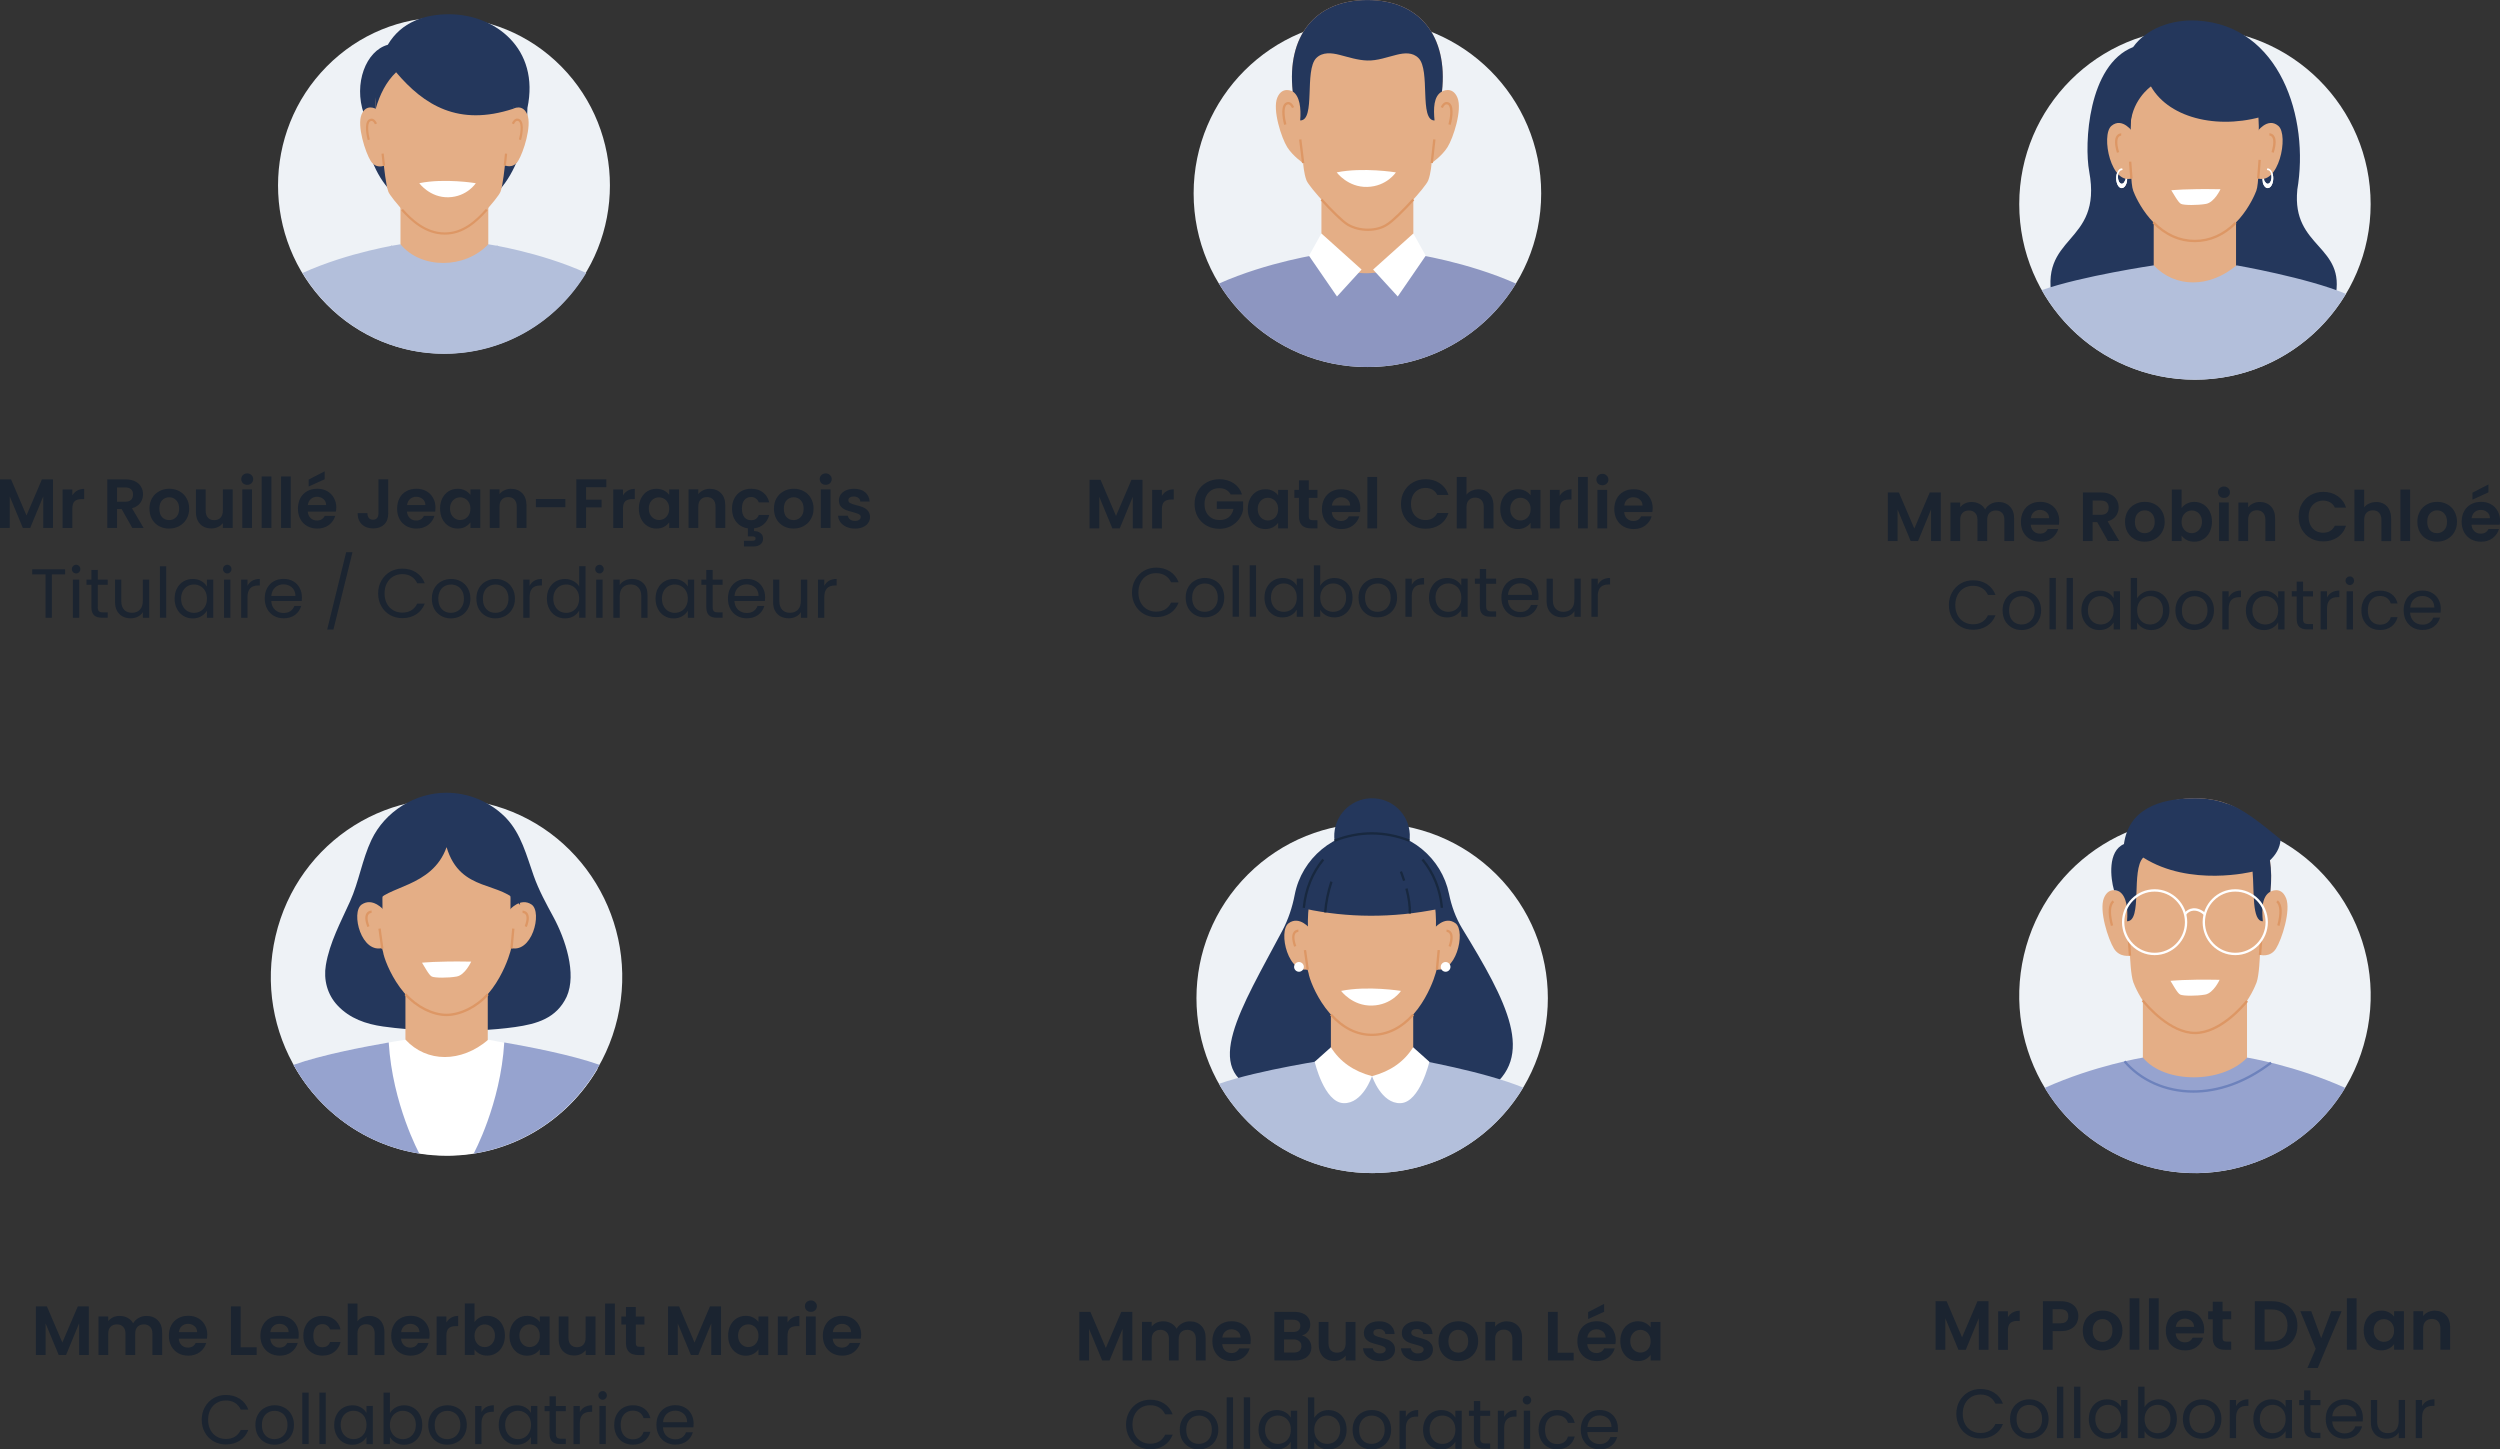 <?xml version="1.0" encoding="UTF-8"?>
<svg xmlns="http://www.w3.org/2000/svg" id="Calque_2" data-name="Calque 2" viewBox="0 0 610.7 354.07">
  <rect x="0" y="0" width="610.7" height="354.07" fill="#333333" stroke="none"/>
  <defs>
    <style>
      .cls-1 {
        fill: #dd9765;
      }

      .cls-1, .cls-2, .cls-3, .cls-4, .cls-5, .cls-6, .cls-7, .cls-8, .cls-9, .cls-10, .cls-11 {
        stroke-width: 0px;
      }

      .cls-2 {
        fill: #b3bfdb;
      }

      .cls-3 {
        fill: #18283f;
      }

      .cls-4 {
        fill: #8d96c1;
      }

      .cls-5 {
        fill: #24375c;
      }

      .cls-6 {
        fill: #eef2f6;
      }

      .cls-7 {
        fill: #6d82bc;
      }

      .cls-8 {
        fill: #96a3cf;
      }

      .cls-9 {
        fill: #e4ae86;
      }

      .cls-10 {
        fill: #1b2430;
      }

      .cls-11 {
        fill: #fff;
      }
    </style>
  </defs>
  <g id="Calque_1-2" data-name="Calque 1">
    <path class="cls-10" d="M276.6,320.47v11.87h-2.38v-7.72l-3.18,7.72h-1.8l-3.2-7.72v7.72h-2.38v-11.87h2.7l3.77,8.82,3.77-8.82h2.69ZM290.65,322.78c1.16,0,2.08.36,2.79,1.07.71.7,1.07,1.69,1.07,2.96v5.52h-2.38v-5.2c0-.74-.19-1.3-.56-1.68-.37-.4-.88-.6-1.53-.6s-1.16.2-1.55.6c-.37.39-.56.95-.56,1.68v5.2h-2.38v-5.2c0-.74-.19-1.3-.56-1.68-.37-.4-.88-.6-1.53-.6s-1.18.2-1.56.6c-.37.39-.56.95-.56,1.68v5.2h-2.38v-9.42h2.38v1.14c.31-.4.7-.71,1.17-.94.49-.23,1.02-.34,1.6-.34.74,0,1.39.16,1.97.48.58.31,1.02.75,1.34,1.33.31-.54.75-.98,1.33-1.31.59-.33,1.22-.49,1.9-.49ZM305.52,327.42c0,.34-.02.65-.07.92h-6.89c.06.68.3,1.21.71,1.6s.93.58,1.55.58c.88,0,1.51-.38,1.89-1.14h2.57c-.27.91-.79,1.65-1.56,2.24-.77.58-1.72.87-2.84.87-.91,0-1.72-.2-2.45-.6-.71-.41-1.27-.98-1.68-1.72-.4-.74-.59-1.59-.59-2.55s.2-1.83.59-2.57c.4-.74.95-1.3,1.67-1.7s1.54-.6,2.46-.6,1.69.19,2.4.58c.71.39,1.26.93,1.65,1.65.4.7.6,1.51.6,2.43ZM303.05,326.74c-.01-.61-.23-1.1-.66-1.46-.43-.37-.96-.56-1.58-.56-.59,0-1.09.18-1.5.54-.4.35-.64.84-.73,1.48h4.47ZM318.04,326.25c.67.12,1.22.46,1.65,1s.65,1.17.65,1.87c0,.64-.16,1.2-.48,1.68-.31.48-.75.85-1.34,1.12-.59.27-1.29.41-2.09.41h-5.12v-11.87h4.9c.8,0,1.5.13,2.07.39.59.26,1.03.62,1.33,1.09.31.46.46.99.46,1.58,0,.69-.19,1.27-.56,1.73-.36.46-.85.79-1.46.99ZM313.69,325.37h2.18c.57,0,1-.12,1.31-.37.31-.26.46-.63.46-1.11s-.15-.84-.46-1.11c-.31-.26-.74-.39-1.31-.39h-2.18v2.98ZM316.08,330.4c.58,0,1.03-.14,1.34-.41.33-.27.49-.66.49-1.16s-.17-.91-.51-1.19c-.34-.29-.8-.44-1.38-.44h-2.35v3.2h2.4ZM331.12,322.92v9.42h-2.4v-1.19c-.31.41-.71.73-1.21.97-.49.23-1.02.34-1.6.34-.74,0-1.39-.15-1.95-.46-.57-.32-1.02-.78-1.34-1.38-.32-.61-.48-1.34-.48-2.18v-5.52h2.38v5.18c0,.75.19,1.33.56,1.73.37.4.88.6,1.53.6s1.17-.2,1.55-.6c.37-.41.56-.99.56-1.73v-5.18h2.4ZM337.07,332.49c-.77,0-1.46-.14-2.07-.41-.61-.28-1.1-.66-1.46-1.14-.35-.48-.54-1-.58-1.58h2.4c.05.36.22.66.53.9.32.24.71.36,1.17.36s.8-.09,1.05-.27c.26-.18.39-.41.39-.7,0-.31-.16-.53-.48-.68-.31-.16-.8-.33-1.48-.51-.7-.17-1.28-.35-1.73-.53-.44-.18-.83-.46-1.16-.83-.32-.37-.48-.88-.48-1.51,0-.52.15-1,.44-1.43.31-.43.74-.77,1.29-1.02.57-.25,1.23-.37,1.99-.37,1.12,0,2.02.28,2.69.85.67.55,1.04,1.31,1.11,2.26h-2.28c-.03-.37-.19-.67-.48-.88-.27-.23-.64-.34-1.1-.34-.43,0-.77.08-1,.24-.23.16-.34.38-.34.66,0,.32.16.56.48.73.32.16.81.32,1.48.49.68.17,1.24.35,1.68.53.44.18.82.46,1.14.85.33.37.5.87.51,1.5,0,.54-.15,1.03-.46,1.46-.29.43-.72.77-1.29,1.02-.55.24-1.21.36-1.95.36ZM346.34,332.49c-.77,0-1.46-.14-2.07-.41-.61-.28-1.1-.66-1.46-1.14-.35-.48-.54-1-.58-1.58h2.4c.04.36.22.66.53.9.32.24.71.36,1.17.36s.8-.09,1.05-.27c.26-.18.39-.41.39-.7,0-.31-.16-.53-.48-.68-.31-.16-.8-.33-1.48-.51-.7-.17-1.28-.35-1.73-.53-.44-.18-.83-.46-1.16-.83-.32-.37-.48-.88-.48-1.51,0-.52.15-1,.44-1.43.31-.43.74-.77,1.29-1.02.57-.25,1.23-.37,1.99-.37,1.12,0,2.02.28,2.69.85.67.55,1.04,1.31,1.1,2.26h-2.28c-.03-.37-.19-.67-.48-.88-.27-.23-.64-.34-1.1-.34-.43,0-.77.08-1,.24-.23.16-.34.38-.34.66,0,.32.16.56.48.73.32.16.81.32,1.48.49.68.17,1.24.35,1.68.53.44.18.82.46,1.14.85.33.37.5.87.51,1.5,0,.54-.15,1.03-.46,1.46-.29.43-.73.77-1.29,1.02-.56.24-1.21.36-1.96.36ZM356.18,332.49c-.91,0-1.72-.2-2.45-.6-.73-.41-1.3-.98-1.72-1.72-.41-.74-.61-1.59-.61-2.55s.21-1.81.63-2.55c.43-.74,1.01-1.3,1.75-1.7.74-.41,1.56-.61,2.46-.61s1.73.2,2.47.61c.74.4,1.32.96,1.73,1.7.43.74.65,1.59.65,2.55s-.22,1.81-.66,2.55c-.43.74-1.02,1.31-1.77,1.72-.74.4-1.56.6-2.48.6ZM356.18,330.42c.43,0,.83-.1,1.21-.31.39-.21.69-.53.92-.95.23-.42.34-.93.34-1.53,0-.89-.24-1.58-.71-2.06-.46-.49-1.04-.73-1.72-.73s-1.25.24-1.72.73c-.45.48-.68,1.16-.68,2.06s.22,1.59.66,2.07c.45.48,1.02.71,1.7.71ZM368.06,322.78c1.12,0,2.03.36,2.72,1.07.69.7,1.04,1.69,1.04,2.96v5.52h-2.38v-5.2c0-.75-.19-1.32-.56-1.72-.37-.41-.88-.61-1.53-.61s-1.18.2-1.56.61c-.37.4-.56.97-.56,1.72v5.2h-2.38v-9.42h2.38v1.17c.32-.41.72-.73,1.21-.95.5-.24,1.04-.36,1.63-.36ZM380.51,330.45h3.91v1.89h-6.29v-11.87h2.38v9.98ZM394.68,327.42c0,.34-.02.65-.07.92h-6.88c.06.68.29,1.21.71,1.6s.93.58,1.55.58c.88,0,1.51-.38,1.89-1.14h2.57c-.27.91-.79,1.65-1.56,2.24-.77.58-1.72.87-2.84.87-.91,0-1.72-.2-2.45-.6-.71-.41-1.27-.98-1.68-1.72-.4-.74-.6-1.59-.6-2.55s.2-1.83.6-2.57.95-1.3,1.67-1.7c.71-.4,1.54-.6,2.46-.6s1.69.19,2.4.58c.71.39,1.26.93,1.65,1.65.4.7.6,1.51.6,2.43ZM392.22,326.74c-.01-.61-.23-1.1-.66-1.46-.43-.37-.96-.56-1.58-.56-.59,0-1.09.18-1.5.54-.4.35-.64.84-.73,1.48h4.47ZM391.86,320.44l-3.91,1.78v-1.7l3.91-2.02v1.94ZM395.81,327.59c0-.95.19-1.8.56-2.53.39-.74.9-1.3,1.55-1.7.66-.4,1.39-.6,2.19-.6.7,0,1.32.14,1.84.43.53.28.96.64,1.27,1.07v-1.34h2.4v9.42h-2.4v-1.38c-.31.44-.73.81-1.27,1.11-.53.28-1.15.42-1.85.42-.79,0-1.52-.2-2.18-.61-.65-.41-1.16-.98-1.55-1.72-.37-.75-.56-1.6-.56-2.57ZM403.22,327.63c0-.58-.11-1.07-.34-1.48-.23-.42-.53-.74-.92-.95-.39-.23-.8-.34-1.24-.34s-.85.11-1.22.32-.68.53-.92.95c-.23.41-.34.9-.34,1.46s.11,1.07.34,1.5c.24.42.54.74.92.97.39.23.79.34,1.22.34s.86-.11,1.24-.32c.39-.23.69-.54.92-.95.23-.42.34-.92.34-1.5Z"></path>
    <g>
      <path class="cls-6" d="M365.54,274.05c16.76-16.69,16.76-43.75,0-60.44-16.76-16.69-43.94-16.69-60.7,0-16.76,16.69-16.76,43.75,0,60.44,16.76,16.69,43.94,16.69,60.7,0Z"></path>
      <path class="cls-5" d="M363.26,266.39c12.12-8.18,4.89-21.61-6.09-39.6-1.58-2.6-2.6-5.48-3.21-8.46-1.79-8.71-9.54-15.28-18.82-15.28s-17.15,6.66-18.86,15.49c-.59,3.07-1.57,6.06-3.04,8.82-10.1,19.02-19.98,34.35-5.55,39.03h55.58,0Z"></path>
      <path class="cls-9" d="M345.22,238.2h-20.11v25.54h20.11v-25.54Z"></path>
      <path class="cls-2" d="M372.07,265.68c-9.47-3.96-26.73-6.95-26.73-6.95-6.63,5.56-15.01,5.52-20.22,0,0,0-17.49,2.58-27.35,6.02,7.05,12.47,20.2,21.07,35.43,21.76.68.02,1.36.05,2.05.05,15.66-.02,29.35-8.4,36.83-20.89h0Z"></path>
      <path class="cls-11" d="M325.11,255.83l-3.96,3.54s2.31,9.92,7.04,10.11c4.72.18,6.96-6.6,6.96-6.6-4.51-1.2-7.85-3.55-10.03-7.05h0Z"></path>
      <path class="cls-11" d="M345.21,255.83l3.96,3.54s-2.31,9.92-7.04,10.11c-4.72.18-6.96-6.6-6.96-6.6,4.51-1.2,7.85-3.55,10.03-7.05h0Z"></path>
      <path class="cls-5" d="M344.27,205.66c.82-5.01-2.6-9.73-7.63-10.54-5.03-.81-9.77,2.59-10.59,7.6-.82,5.01,2.6,9.73,7.63,10.54,5.03.81,9.77-2.59,10.59-7.6Z"></path>
      <path class="cls-9" d="M335.14,207.27c-12.96.01-15.91,9.68-15.64,19.41,0,7.01-.5,9.29.15,11.03.36,2.47,5.41,15.08,15.48,15.08s14.69-11.94,15.58-15.08c.65-1.74.06-4.01.06-11.03.27-9.73-2.68-19.4-15.64-19.41h0Z"></path>
      <path class="cls-1" d="M335.14,253.08c-3.78,0-7.22-1.7-10.24-5.05l.43-.38c2.91,3.22,6.21,4.86,9.81,4.86s7.01-1.63,9.86-4.85l.43.38c-2.98,3.35-6.44,5.04-10.3,5.04Z"></path>
      <path class="cls-9" d="M320.07,226.91s-2.61-3.35-5.28-1.39c-2.68,1.96-.07,13.07,5.28,11.12,5.35-1.96,0-9.72,0-9.72h0Z"></path>
      <path class="cls-9" d="M350.25,226.91s2.61-3.35,5.28-1.39c2.68,1.96.07,13.07-5.28,11.12-5.35-1.96,0-9.72,0-9.72h0Z"></path>
      <path class="cls-1" d="M319.06,232.05l-.57.08.67,4.78.57-.08-.67-4.78Z"></path>
      <path class="cls-1" d="M351.17,232.06l-.45,4.78.58.05.45-4.78-.57-.05Z"></path>
      <path class="cls-1" d="M316.12,231.29c-.59-1.71-.62-2.95-.09-3.65.45-.6,1.13-.56,1.15-.56l-.03.57s-.41,0-.68.34c-.28.38-.47,1.21.18,3.1l-.55.18h0Z"></path>
      <path class="cls-1" d="M354.41,231.29l-.55-.18c.65-1.9.45-2.74.18-3.11-.26-.35-.66-.34-.67-.34l-.03-.57s.71-.03,1.15.56c.53.7.5,1.92-.09,3.64h0Z"></path>
      <path class="cls-11" d="M354.32,236.19c0,.66-.54,1.19-1.19,1.19s-1.19-.54-1.19-1.19.54-1.19,1.19-1.19,1.19.54,1.19,1.19Z"></path>
      <path class="cls-11" d="M318.5,236.19c0,.66-.54,1.19-1.19,1.19s-1.19-.54-1.19-1.19.54-1.19,1.19-1.19,1.19.54,1.19,1.19Z"></path>
      <path class="cls-5" d="M318.86,222.01c10.28,2.17,21.12,2.33,32.61,0,0,0,.21-15.8-15.87-16.33-16.09-.52-16.74,16.33-16.74,16.33Z"></path>
      <path class="cls-3" d="M344.16,205.62c-5.99-2.33-12.06-2.33-18.05,0l-.21-.54c6.13-2.39,12.34-2.39,18.47,0l-.21.54h0Z"></path>
      <path class="cls-3" d="M351.95,221.8c-.43-4.48-2.01-8.4-4.69-11.66l.45-.37c2.75,3.35,4.38,7.38,4.81,11.97l-.58.05h0Z"></path>
      <path class="cls-3" d="M318.79,221.8l-.58-.05c.44-4.59,2.06-8.62,4.81-11.97l.45.37c-2.68,3.26-4.26,7.19-4.69,11.66h0Z"></path>
      <path class="cls-3" d="M324.01,222.9l-.58-.05c.21-2.51.72-5.06,1.54-7.57l.55.18c-.8,2.46-1.32,4.97-1.51,7.44h0Z"></path>
      <path class="cls-3" d="M344.68,223.15l-.58-.02c.06-1.7-.21-3.71-.81-6l.56-.15c.61,2.34.89,4.41.83,6.16h0Z"></path>
      <path class="cls-3" d="M342.73,215.22c-.42-1.32-.79-2.19-.79-2.2l.53-.22s.38.9.81,2.24l-.55.18Z"></path>
      <path class="cls-11" d="M327.6,242.06s2.75,3.71,7.56,3.58,7.07-3.58,7.07-3.58c0,0-8.11-1.32-14.63,0Z"></path>
    </g>
    <path class="cls-10" d="M474.1,120.3v11.87h-2.38v-7.72l-3.18,7.72h-1.8l-3.2-7.72v7.72h-2.38v-11.87h2.7l3.77,8.82,3.77-8.82h2.69ZM488.15,122.62c1.16,0,2.08.36,2.79,1.07.71.7,1.07,1.69,1.07,2.96v5.53h-2.38v-5.2c0-.74-.19-1.3-.56-1.68-.37-.4-.88-.6-1.53-.6s-1.16.2-1.55.6c-.37.39-.56.95-.56,1.68v5.2h-2.38v-5.2c0-.74-.19-1.3-.56-1.68-.37-.4-.88-.6-1.53-.6s-1.18.2-1.56.6c-.37.39-.56.95-.56,1.68v5.2h-2.38v-9.42h2.38v1.14c.31-.4.7-.71,1.17-.93.49-.23,1.02-.34,1.6-.34.74,0,1.39.16,1.97.48.58.31,1.03.75,1.34,1.33.31-.54.75-.98,1.33-1.31.59-.33,1.22-.49,1.9-.49ZM503.02,127.26c0,.34-.02.65-.07.92h-6.88c.06.68.29,1.21.71,1.6.42.39.93.58,1.55.58.88,0,1.51-.38,1.89-1.14h2.57c-.27.91-.79,1.65-1.56,2.24-.77.58-1.72.87-2.84.87-.91,0-1.72-.2-2.45-.6-.71-.41-1.27-.98-1.68-1.72-.4-.74-.59-1.59-.59-2.55s.2-1.83.59-2.57c.4-.74.95-1.3,1.67-1.7.71-.4,1.54-.6,2.46-.6s1.7.19,2.4.58c.71.39,1.26.93,1.65,1.65.4.7.6,1.51.6,2.43ZM500.56,126.58c-.01-.61-.23-1.1-.66-1.46-.43-.37-.96-.56-1.58-.56-.59,0-1.09.18-1.5.54-.4.35-.64.85-.73,1.48h4.47ZM514.93,132.17l-2.62-4.62h-1.12v4.62h-2.38v-11.87h4.45c.92,0,1.7.17,2.35.49.65.32,1.13.75,1.45,1.31.33.54.49,1.16.49,1.84,0,.78-.23,1.49-.68,2.12-.45.62-1.13,1.05-2.02,1.29l2.84,4.81h-2.75ZM511.19,125.76h1.99c.65,0,1.13-.15,1.45-.46.32-.32.48-.75.48-1.31s-.16-.96-.48-1.26c-.32-.31-.8-.46-1.45-.46h-1.99v3.49ZM523.88,132.32c-.91,0-1.72-.2-2.45-.6-.72-.41-1.3-.98-1.72-1.72-.41-.74-.61-1.59-.61-2.55s.21-1.81.63-2.55c.43-.74,1.01-1.3,1.75-1.7.74-.41,1.56-.61,2.46-.61s1.73.2,2.47.61c.74.4,1.32.96,1.73,1.7.43.74.65,1.59.65,2.55s-.22,1.81-.66,2.55c-.43.74-1.02,1.31-1.77,1.72-.74.4-1.56.6-2.48.6ZM523.88,130.25c.43,0,.83-.1,1.21-.31.39-.21.69-.53.92-.95.23-.42.34-.93.34-1.53,0-.89-.24-1.58-.71-2.06-.47-.49-1.04-.73-1.72-.73s-1.25.24-1.72.73c-.45.48-.68,1.16-.68,2.06s.22,1.59.66,2.07c.45.48,1.02.71,1.7.71ZM532.92,124.13c.31-.45.73-.82,1.26-1.1.54-.28,1.16-.43,1.85-.43.8,0,1.53.2,2.18.6.66.4,1.17.96,1.55,1.7.39.73.58,1.57.58,2.53s-.19,1.82-.58,2.57c-.37.74-.89,1.31-1.55,1.72-.65.41-1.37.61-2.18.61-.7,0-1.32-.14-1.85-.41-.52-.28-.94-.65-1.26-1.09v1.34h-2.38v-12.58h2.38v4.54ZM537.9,127.43c0-.57-.12-1.05-.36-1.46-.23-.42-.53-.74-.92-.95-.37-.22-.78-.32-1.22-.32s-.84.11-1.22.34c-.37.22-.68.53-.92.95-.23.42-.34.91-.34,1.48s.11,1.06.34,1.48c.24.42.54.74.92.97.39.22.79.32,1.22.32s.85-.11,1.22-.34c.39-.23.69-.55.92-.97.24-.42.36-.92.36-1.5ZM543.27,121.63c-.42,0-.77-.13-1.05-.39-.27-.27-.41-.61-.41-1s.14-.72.41-.99c.28-.27.64-.41,1.05-.41s.77.14,1.04.41c.28.26.42.59.42.99s-.14.73-.42,1c-.27.26-.62.39-1.04.39ZM544.44,122.75v9.42h-2.38v-9.42h2.38ZM552.01,122.62c1.12,0,2.03.36,2.72,1.07.69.7,1.04,1.69,1.04,2.96v5.53h-2.38v-5.2c0-.75-.19-1.32-.56-1.72-.37-.41-.88-.61-1.53-.61s-1.18.2-1.56.61c-.37.4-.56.97-.56,1.72v5.2h-2.38v-9.42h2.38v1.17c.32-.41.72-.73,1.21-.95.5-.24,1.04-.36,1.63-.36ZM561.51,126.22c0-1.17.26-2.21.78-3.13.53-.93,1.25-1.65,2.16-2.16.92-.52,1.94-.78,3.08-.78,1.33,0,2.49.34,3.48,1.02,1,.68,1.69,1.62,2.09,2.82h-2.74c-.27-.57-.66-.99-1.16-1.27-.49-.28-1.05-.43-1.7-.43-.69,0-1.31.17-1.85.49-.53.32-.95.77-1.26,1.36-.3.59-.44,1.28-.44,2.07s.15,1.47.44,2.07c.31.59.72,1.05,1.26,1.38.54.32,1.16.48,1.85.48.65,0,1.21-.14,1.7-.43.5-.29.88-.73,1.16-1.29h2.74c-.4,1.21-1.09,2.16-2.09,2.84-.99.67-2.15,1-3.48,1-1.13,0-2.16-.26-3.08-.76-.91-.52-1.63-1.24-2.16-2.16-.52-.92-.78-1.96-.78-3.13ZM580.44,122.62c.71,0,1.35.16,1.9.48.56.31.99.76,1.29,1.38.32.6.48,1.33.48,2.18v5.53h-2.38v-5.2c0-.75-.19-1.32-.56-1.72-.37-.41-.88-.61-1.53-.61s-1.18.2-1.56.61c-.37.4-.56.97-.56,1.72v5.2h-2.38v-12.58h2.38v4.34c.31-.41.71-.73,1.22-.95.51-.24,1.08-.36,1.7-.36ZM588.75,119.59v12.58h-2.38v-12.58h2.38ZM595.29,132.32c-.91,0-1.72-.2-2.45-.6-.72-.41-1.3-.98-1.72-1.72-.41-.74-.61-1.59-.61-2.55s.21-1.81.63-2.55c.43-.74,1.02-1.3,1.75-1.7.74-.41,1.56-.61,2.46-.61s1.73.2,2.47.61c.74.4,1.32.96,1.73,1.7.43.74.65,1.59.65,2.55s-.22,1.81-.66,2.55c-.43.74-1.02,1.31-1.77,1.72-.74.4-1.56.6-2.48.6ZM595.29,130.25c.43,0,.83-.1,1.21-.31.39-.21.69-.53.92-.95.23-.42.34-.93.34-1.53,0-.89-.24-1.58-.71-2.06-.46-.49-1.04-.73-1.72-.73s-1.25.24-1.72.73c-.45.48-.68,1.16-.68,2.06s.22,1.59.66,2.07c.45.48,1.02.71,1.7.71ZM610.7,127.26c0,.34-.02.65-.07.92h-6.89c.06.68.29,1.21.71,1.6.42.39.93.58,1.55.58.88,0,1.51-.38,1.89-1.14h2.57c-.27.91-.79,1.65-1.56,2.24-.77.58-1.72.87-2.84.87-.91,0-1.72-.2-2.45-.6-.71-.41-1.28-.98-1.68-1.72-.4-.74-.6-1.59-.6-2.55s.2-1.83.6-2.57c.4-.74.95-1.3,1.67-1.7.71-.4,1.54-.6,2.47-.6s1.69.19,2.4.58c.71.39,1.26.93,1.65,1.65.4.7.6,1.51.6,2.43ZM608.24,126.58c-.01-.61-.23-1.1-.66-1.46-.43-.37-.96-.56-1.58-.56-.59,0-1.09.18-1.5.54-.4.35-.64.85-.73,1.48h4.47ZM607.88,120.27l-3.91,1.79v-1.7l3.91-2.02v1.94Z"></path>
    <path class="cls-10" d="M485.76,317.86v11.87h-2.38v-7.72l-3.18,7.72h-1.8l-3.2-7.72v7.72h-2.38v-11.87h2.7l3.77,8.82,3.77-8.82h2.69ZM490.49,321.77c.31-.5.7-.89,1.19-1.17.5-.28,1.07-.42,1.7-.42v2.5h-.63c-.75,0-1.31.18-1.7.53-.37.35-.56.96-.56,1.84v4.69h-2.38v-9.42h2.38v1.46ZM507.69,321.53c0,.64-.15,1.23-.46,1.79-.29.55-.77,1-1.41,1.34-.64.34-1.44.51-2.41.51h-1.99v4.56h-2.38v-11.87h4.37c.92,0,1.7.16,2.35.48.65.32,1.13.75,1.45,1.31.33.55.49,1.18.49,1.89ZM503.3,323.25c.66,0,1.15-.15,1.46-.44.32-.31.48-.73.48-1.27,0-1.16-.65-1.73-1.94-1.73h-1.89v3.45h1.89ZM513.56,329.88c-.91,0-1.72-.2-2.45-.6-.73-.41-1.3-.98-1.72-1.72-.41-.74-.61-1.59-.61-2.55s.21-1.81.63-2.55c.43-.74,1.01-1.3,1.75-1.7.74-.41,1.56-.61,2.46-.61s1.73.2,2.47.61c.74.4,1.31.96,1.73,1.7.43.74.65,1.59.65,2.55s-.22,1.81-.66,2.55c-.43.74-1.02,1.31-1.77,1.72-.74.4-1.56.6-2.48.6ZM513.56,327.8c.43,0,.83-.1,1.21-.31.38-.21.69-.53.92-.95.23-.42.34-.93.34-1.53,0-.9-.24-1.58-.71-2.06-.46-.49-1.04-.73-1.72-.73s-1.25.24-1.72.73c-.45.48-.68,1.16-.68,2.06s.22,1.59.66,2.07c.45.48,1.02.71,1.7.71ZM522.6,317.14v12.58h-2.38v-12.58h2.38ZM527.33,317.14v12.58h-2.38v-12.58h2.38ZM538.43,324.81c0,.34-.02.65-.07.92h-6.89c.06.68.29,1.21.71,1.6.42.39.93.58,1.55.58.88,0,1.51-.38,1.89-1.14h2.57c-.27.91-.79,1.65-1.56,2.24-.77.58-1.72.87-2.84.87-.91,0-1.72-.2-2.45-.6-.71-.41-1.28-.98-1.68-1.72-.4-.74-.59-1.59-.59-2.55s.2-1.83.59-2.57c.4-.74.95-1.3,1.67-1.7s1.54-.6,2.47-.6,1.69.19,2.4.58c.71.38,1.26.93,1.65,1.65.4.7.6,1.51.6,2.43ZM535.97,324.13c-.01-.61-.23-1.1-.66-1.46-.43-.37-.96-.56-1.58-.56-.59,0-1.09.18-1.5.54-.4.35-.64.84-.73,1.48h4.47ZM542.94,322.26v4.56c0,.32.07.55.22.7.16.14.42.2.78.2h1.1v2.01h-1.5c-2.01,0-3.01-.98-3.01-2.92v-4.54h-1.12v-1.96h1.12v-2.33h2.4v2.33h2.11v1.96h-2.11ZM554.96,317.86c1.25,0,2.34.24,3.28.73.95.49,1.68,1.18,2.19,2.09.52.9.78,1.94.78,3.13s-.26,2.23-.78,3.13c-.51.88-1.24,1.57-2.19,2.06-.94.49-2.03.73-3.28.73h-4.15v-11.87h4.15ZM554.88,327.7c1.25,0,2.21-.34,2.89-1.02s1.02-1.64,1.02-2.87-.34-2.2-1.02-2.89c-.68-.7-1.64-1.05-2.89-1.05h-1.68v7.84h1.68ZM572.01,320.3l-5.83,13.87h-2.53l2.04-4.69-3.77-9.18h2.67l2.43,6.58,2.47-6.58h2.53ZM575.67,317.14v12.58h-2.38v-12.58h2.38ZM577.41,324.98c0-.95.19-1.8.56-2.53.39-.74.9-1.3,1.55-1.7.66-.4,1.39-.6,2.19-.6.7,0,1.32.14,1.84.42.53.28.96.64,1.28,1.07v-1.34h2.4v9.42h-2.4v-1.38c-.31.44-.73.81-1.28,1.1-.53.28-1.15.43-1.85.43-.79,0-1.52-.2-2.18-.61-.65-.41-1.16-.98-1.55-1.72-.37-.75-.56-1.6-.56-2.57ZM584.82,325.01c0-.58-.11-1.07-.34-1.48-.23-.42-.53-.74-.92-.95-.39-.23-.8-.34-1.24-.34s-.85.11-1.22.32c-.37.21-.68.53-.92.95-.23.41-.34.89-.34,1.46s.11,1.07.34,1.5c.24.42.54.74.92.97.39.23.79.34,1.22.34s.86-.11,1.24-.32c.39-.23.69-.54.92-.95.23-.42.34-.92.34-1.5ZM594.76,320.17c1.12,0,2.03.36,2.72,1.07.69.7,1.04,1.69,1.04,2.96v5.52h-2.38v-5.2c0-.75-.19-1.32-.56-1.72-.37-.41-.88-.61-1.53-.61s-1.18.2-1.56.61c-.37.4-.56.97-.56,1.72v5.2h-2.38v-9.42h2.38v1.17c.32-.41.72-.73,1.21-.95.5-.24,1.04-.36,1.63-.36Z"></path>
    <path class="cls-10" d="M21.7,319.13v11.87h-2.38v-7.72l-3.18,7.72h-1.8l-3.2-7.72v7.72h-2.38v-11.87h2.7l3.77,8.82,3.77-8.82h2.69ZM35.75,321.45c1.16,0,2.09.36,2.79,1.07.71.7,1.07,1.69,1.07,2.96v5.52h-2.38v-5.2c0-.74-.19-1.3-.56-1.68-.37-.4-.88-.6-1.53-.6s-1.16.2-1.55.6c-.37.39-.56.95-.56,1.68v5.2h-2.38v-5.2c0-.74-.19-1.3-.56-1.68-.37-.4-.88-.6-1.53-.6s-1.18.2-1.56.6c-.37.39-.56.95-.56,1.68v5.2h-2.38v-9.42h2.38v1.14c.31-.4.7-.71,1.17-.93.49-.23,1.02-.34,1.6-.34.74,0,1.39.16,1.97.48.58.31,1.03.75,1.34,1.33.31-.54.75-.98,1.33-1.31.59-.33,1.22-.49,1.9-.49ZM50.62,326.09c0,.34-.02.65-.07.92h-6.89c.06.68.29,1.21.71,1.6.42.39.94.58,1.55.58.88,0,1.51-.38,1.89-1.14h2.57c-.27.91-.79,1.65-1.56,2.24-.77.58-1.72.87-2.84.87-.91,0-1.72-.2-2.45-.6-.71-.41-1.27-.98-1.68-1.72-.4-.74-.6-1.59-.6-2.55s.2-1.83.6-2.57c.4-.74.95-1.3,1.67-1.7.71-.4,1.54-.6,2.47-.6s1.69.19,2.4.58c.71.39,1.26.93,1.65,1.65.4.7.6,1.51.6,2.43ZM48.16,325.41c-.01-.61-.23-1.1-.66-1.46-.43-.37-.96-.56-1.58-.56-.59,0-1.09.18-1.5.54-.4.35-.64.84-.73,1.48h4.47ZM58.79,329.11h3.91v1.89h-6.29v-11.87h2.38v9.98ZM72.97,326.09c0,.34-.02.65-.07.92h-6.88c.06.68.29,1.21.71,1.6.42.39.93.58,1.55.58.88,0,1.51-.38,1.89-1.14h2.57c-.27.91-.79,1.65-1.56,2.24-.77.58-1.72.87-2.84.87-.91,0-1.72-.2-2.45-.6-.71-.41-1.28-.98-1.68-1.72-.4-.74-.6-1.59-.6-2.55s.2-1.83.6-2.57c.4-.74.95-1.3,1.67-1.7.71-.4,1.54-.6,2.46-.6s1.69.19,2.4.58c.71.39,1.26.93,1.65,1.65.4.7.59,1.51.59,2.43ZM70.51,325.41c-.01-.61-.23-1.1-.66-1.46-.43-.37-.96-.56-1.58-.56-.59,0-1.09.18-1.5.54-.4.35-.64.84-.73,1.48h4.47ZM74.1,326.29c0-.97.2-1.82.6-2.55.4-.74.95-1.3,1.65-1.7.7-.41,1.51-.61,2.41-.61,1.17,0,2.13.3,2.89.88.77.58,1.29,1.39,1.55,2.45h-2.57c-.14-.41-.37-.72-.7-.95-.32-.24-.71-.36-1.19-.36-.68,0-1.22.25-1.61.75-.4.49-.59,1.18-.59,2.09s.2,1.59.59,2.09c.4.49.94.73,1.61.73.96,0,1.59-.43,1.89-1.29h2.57c-.26,1.02-.78,1.83-1.55,2.43-.77.6-1.73.9-2.89.9-.91,0-1.71-.2-2.41-.6-.7-.41-1.25-.98-1.65-1.7-.4-.74-.6-1.59-.6-2.57ZM90.24,321.45c.71,0,1.35.16,1.9.48.56.31.99.77,1.29,1.38.32.6.48,1.33.48,2.18v5.52h-2.38v-5.2c0-.75-.19-1.32-.56-1.72-.37-.41-.88-.61-1.53-.61s-1.18.2-1.56.61c-.37.4-.56.97-.56,1.72v5.2h-2.38v-12.58h2.38v4.33c.31-.41.71-.73,1.22-.95.51-.24,1.08-.36,1.7-.36ZM104.93,326.09c0,.34-.02.65-.07.92h-6.89c.06.68.3,1.21.71,1.6.42.39.93.58,1.55.58.88,0,1.51-.38,1.89-1.14h2.57c-.27.91-.79,1.65-1.56,2.24-.77.58-1.72.87-2.84.87-.91,0-1.72-.2-2.45-.6-.71-.41-1.28-.98-1.68-1.72-.4-.74-.59-1.59-.59-2.55s.2-1.83.59-2.57c.4-.74.95-1.3,1.67-1.7.71-.4,1.54-.6,2.47-.6s1.69.19,2.4.58c.71.39,1.26.93,1.65,1.65.4.7.6,1.51.6,2.43ZM102.46,325.41c-.01-.61-.23-1.1-.66-1.46-.43-.37-.96-.56-1.58-.56-.59,0-1.09.18-1.5.54-.4.35-.64.84-.73,1.48h4.47ZM109.04,323.04c.31-.5.7-.89,1.19-1.17.5-.28,1.07-.42,1.7-.42v2.5h-.63c-.75,0-1.31.18-1.7.53-.37.35-.56.96-.56,1.84v4.69h-2.38v-9.42h2.38v1.46ZM115.92,322.96c.31-.45.73-.82,1.26-1.11.54-.28,1.16-.43,1.85-.43.8,0,1.53.2,2.18.6.66.4,1.17.96,1.55,1.7.39.73.58,1.57.58,2.53s-.19,1.82-.58,2.57c-.37.74-.89,1.31-1.55,1.72-.65.41-1.37.61-2.18.61-.7,0-1.32-.14-1.85-.41-.52-.28-.94-.65-1.26-1.09v1.34h-2.38v-12.58h2.38v4.54ZM120.9,326.26c0-.57-.12-1.05-.36-1.46-.23-.42-.53-.74-.92-.95-.37-.21-.78-.32-1.22-.32s-.84.11-1.22.34c-.37.22-.68.53-.92.95-.23.42-.34.91-.34,1.48s.11,1.06.34,1.48c.24.42.54.74.92.97.39.21.79.32,1.22.32s.85-.11,1.22-.34c.39-.23.69-.55.92-.97.24-.42.36-.92.36-1.5ZM124.45,326.26c0-.95.19-1.8.56-2.53.38-.74.9-1.3,1.55-1.7.66-.4,1.39-.6,2.19-.6.7,0,1.31.14,1.84.43.53.28.96.64,1.27,1.07v-1.34h2.4v9.42h-2.4v-1.38c-.31.44-.73.81-1.27,1.11-.53.28-1.15.43-1.85.43-.79,0-1.52-.2-2.18-.61-.65-.41-1.16-.98-1.55-1.72-.37-.75-.56-1.6-.56-2.57ZM131.86,326.29c0-.58-.11-1.07-.34-1.48-.23-.42-.53-.74-.92-.95-.39-.23-.8-.34-1.24-.34s-.85.11-1.22.32c-.37.22-.68.53-.92.95-.23.41-.34.89-.34,1.46s.11,1.07.34,1.5c.24.42.54.74.92.97.38.23.79.34,1.22.34s.86-.11,1.24-.32c.38-.23.69-.54.92-.95.23-.42.34-.92.34-1.5ZM145.47,321.58v9.42h-2.4v-1.19c-.31.41-.71.73-1.21.97-.49.23-1.02.34-1.6.34-.74,0-1.39-.15-1.96-.46-.57-.32-1.01-.78-1.34-1.38-.32-.61-.48-1.34-.48-2.18v-5.52h2.38v5.18c0,.75.19,1.33.56,1.73.37.4.88.6,1.53.6s1.17-.2,1.55-.6c.37-.41.56-.99.56-1.73v-5.18h2.4ZM150.2,318.42v12.58h-2.38v-12.58h2.38ZM155.32,323.54v4.56c0,.32.07.55.22.7.16.14.42.2.78.2h1.1v2.01h-1.5c-2.01,0-3.01-.98-3.01-2.92v-4.54h-1.12v-1.95h1.12v-2.33h2.4v2.33h2.11v1.95h-2.11ZM176.13,319.13v11.87h-2.38v-7.72l-3.18,7.72h-1.8l-3.2-7.72v7.72h-2.38v-11.87h2.7l3.77,8.82,3.77-8.82h2.69ZM177.87,326.26c0-.95.19-1.8.56-2.53.39-.74.9-1.3,1.55-1.7.66-.4,1.39-.6,2.19-.6.7,0,1.31.14,1.84.43.53.28.96.64,1.27,1.07v-1.34h2.4v9.42h-2.4v-1.38c-.31.44-.73.81-1.27,1.11-.53.28-1.15.43-1.85.43-.79,0-1.52-.2-2.18-.61-.65-.41-1.16-.98-1.55-1.72-.37-.75-.56-1.6-.56-2.57ZM185.28,326.29c0-.58-.11-1.07-.34-1.48-.23-.42-.53-.74-.92-.95-.39-.23-.8-.34-1.24-.34s-.85.11-1.22.32c-.37.22-.68.53-.92.95-.23.41-.34.89-.34,1.46s.11,1.07.34,1.5c.24.42.54.74.92.97.38.23.79.34,1.22.34s.85-.11,1.24-.32c.38-.23.69-.54.92-.95.23-.42.34-.92.34-1.5ZM192.38,323.04c.31-.5.7-.89,1.19-1.17.5-.28,1.07-.42,1.7-.42v2.5h-.63c-.75,0-1.31.18-1.7.53-.37.35-.56.96-.56,1.84v4.69h-2.38v-9.42h2.38v1.46ZM198.08,320.46c-.42,0-.77-.13-1.05-.39-.27-.27-.41-.61-.41-1s.14-.73.41-.99c.28-.27.63-.41,1.05-.41s.76.14,1.04.41c.28.26.43.59.43.99s-.14.73-.43,1c-.27.26-.62.39-1.04.39ZM199.26,321.58v9.42h-2.38v-9.42h2.38ZM210.36,326.09c0,.34-.02.65-.07.92h-6.88c.06.68.29,1.21.71,1.6.42.39.93.58,1.55.58.88,0,1.51-.38,1.89-1.14h2.57c-.27.91-.79,1.65-1.56,2.24-.77.58-1.72.87-2.84.87-.91,0-1.72-.2-2.45-.6-.71-.41-1.27-.98-1.68-1.72-.4-.74-.6-1.59-.6-2.55s.2-1.83.6-2.57c.4-.74.95-1.3,1.67-1.7.71-.4,1.54-.6,2.46-.6s1.69.19,2.4.58c.71.39,1.26.93,1.65,1.65.4.7.6,1.51.6,2.43ZM207.9,325.41c-.01-.61-.23-1.1-.66-1.46-.43-.37-.96-.56-1.58-.56-.59,0-1.09.18-1.5.54-.4.35-.64.84-.73,1.48h4.47Z"></path>
    <path class="cls-10" d="M275.07,347.99c0-1.16.26-2.19.78-3.11.52-.93,1.23-1.65,2.12-2.18.91-.52,1.91-.78,3.01-.78,1.29,0,2.42.31,3.38.93.96.62,1.67,1.51,2.11,2.65h-1.85c-.33-.71-.8-1.26-1.43-1.65-.61-.39-1.35-.58-2.21-.58s-1.57.19-2.23.58c-.66.39-1.17.93-1.55,1.65-.37.7-.56,1.53-.56,2.48s.19,1.77.56,2.48c.37.7.89,1.25,1.55,1.63.66.39,1.4.58,2.23.58s1.6-.19,2.21-.56c.62-.39,1.1-.93,1.43-1.65h1.85c-.44,1.13-1.14,2.01-2.11,2.64-.96.61-2.09.92-3.38.92-1.1,0-2.1-.26-3.01-.76-.9-.52-1.6-1.24-2.12-2.16-.52-.92-.78-1.95-.78-3.11ZM292.84,354.07c-.87,0-1.67-.2-2.38-.6-.7-.4-1.26-.96-1.67-1.68-.4-.74-.6-1.59-.6-2.55s.2-1.79.61-2.52c.42-.74.99-1.3,1.7-1.68.71-.4,1.51-.6,2.4-.6s1.68.2,2.4.6c.71.39,1.28.94,1.68,1.67.42.73.63,1.57.63,2.53s-.22,1.81-.65,2.55c-.42.73-.99,1.29-1.72,1.68-.73.4-1.53.6-2.41.6ZM292.84,352.71c.55,0,1.08-.13,1.56-.39.49-.26.88-.65,1.17-1.17.31-.52.46-1.16.46-1.9s-.15-1.38-.44-1.9c-.29-.52-.68-.91-1.16-1.16-.48-.26-.99-.39-1.55-.39s-1.09.13-1.56.39c-.46.25-.84.64-1.12,1.16-.28.52-.43,1.16-.43,1.9s.14,1.4.41,1.92c.28.52.66.91,1.12,1.17.46.25.97.37,1.53.37ZM301.2,341.34v12.58h-1.55v-12.58h1.55ZM305.38,341.34v12.58h-1.55v-12.58h1.55ZM307.44,349.23c0-.95.19-1.79.58-2.5.39-.73.91-1.29,1.58-1.68.68-.4,1.43-.6,2.26-.6s1.52.18,2.12.53c.6.35,1.05.79,1.34,1.33v-1.7h1.56v9.32h-1.56v-1.73c-.31.54-.77,1-1.38,1.36-.6.35-1.3.53-2.11.53s-1.58-.2-2.24-.61c-.67-.41-1.2-.98-1.58-1.72-.39-.74-.58-1.58-.58-2.52ZM315.33,349.24c0-.7-.14-1.31-.42-1.84-.28-.52-.67-.92-1.16-1.19-.48-.28-1-.42-1.58-.42s-1.11.14-1.58.41c-.48.27-.86.67-1.14,1.19-.28.52-.43,1.13-.43,1.84s.14,1.34.43,1.87c.28.52.66.92,1.14,1.21.48.27,1,.41,1.58.41s1.1-.14,1.58-.41c.49-.28.87-.68,1.16-1.21.28-.53.42-1.15.42-1.85ZM321.05,346.34c.32-.55.78-1.01,1.39-1.36.61-.35,1.31-.53,2.09-.53.84,0,1.59.2,2.26.6.67.4,1.2.96,1.58,1.68.39.71.58,1.55.58,2.5s-.19,1.78-.58,2.52c-.39.74-.92,1.31-1.6,1.72-.67.41-1.42.61-2.24.61s-1.51-.17-2.12-.53c-.6-.35-1.05-.8-1.36-1.34v1.72h-1.55v-12.58h1.55v5ZM327.38,349.23c0-.7-.14-1.31-.43-1.84-.28-.52-.67-.92-1.16-1.19-.48-.27-1-.41-1.58-.41s-1.09.14-1.58.42c-.48.27-.86.68-1.16,1.21-.28.52-.42,1.13-.42,1.82s.14,1.32.42,1.85c.3.52.68.92,1.16,1.21.49.27,1.01.41,1.58.41s1.11-.14,1.58-.41c.49-.28.87-.68,1.16-1.21.28-.53.43-1.16.43-1.87ZM335.06,354.07c-.87,0-1.67-.2-2.38-.6-.7-.4-1.26-.96-1.67-1.68-.4-.74-.6-1.59-.6-2.55s.2-1.79.61-2.52c.42-.74.99-1.3,1.7-1.68.71-.4,1.51-.6,2.4-.6s1.68.2,2.4.6c.71.39,1.27.94,1.68,1.67.42.73.63,1.57.63,2.53s-.22,1.81-.65,2.55c-.42.73-.99,1.29-1.72,1.68-.73.4-1.53.6-2.41.6ZM335.06,352.71c.56,0,1.08-.13,1.56-.39.49-.26.88-.65,1.17-1.17.31-.52.46-1.16.46-1.9s-.15-1.38-.44-1.9c-.29-.52-.68-.91-1.16-1.16-.48-.26-.99-.39-1.55-.39s-1.09.13-1.56.39c-.46.25-.84.64-1.12,1.16-.28.52-.42,1.16-.42,1.9s.14,1.4.41,1.92c.28.52.66.91,1.12,1.17.46.25.98.37,1.53.37ZM343.42,346.12c.27-.53.66-.95,1.16-1.24.51-.29,1.13-.44,1.85-.44v1.6h-.41c-1.73,0-2.6.94-2.6,2.82v5.07h-1.55v-9.32h1.55v1.51ZM347.63,349.23c0-.95.19-1.79.58-2.5.39-.73.91-1.29,1.58-1.68.68-.4,1.43-.6,2.26-.6s1.52.18,2.12.53c.6.35,1.05.79,1.34,1.33v-1.7h1.56v9.32h-1.56v-1.73c-.31.54-.76,1-1.38,1.36-.6.35-1.3.53-2.11.53s-1.58-.2-2.24-.61c-.67-.41-1.2-.98-1.58-1.72-.38-.74-.58-1.58-.58-2.52ZM355.52,349.24c0-.7-.14-1.31-.42-1.84-.28-.52-.67-.92-1.16-1.19-.48-.28-1-.42-1.58-.42s-1.11.14-1.58.41c-.48.27-.86.67-1.14,1.19-.28.52-.42,1.13-.42,1.84s.14,1.34.42,1.87c.28.52.66.92,1.14,1.21.48.27,1,.41,1.58.41s1.11-.14,1.58-.41c.49-.28.87-.68,1.16-1.21.28-.53.42-1.15.42-1.85ZM361.59,345.88v5.49c0,.45.1.78.29.97.19.18.53.27,1,.27h1.14v1.31h-1.39c-.86,0-1.51-.2-1.94-.6-.43-.4-.65-1.05-.65-1.96v-5.49h-1.21v-1.27h1.21v-2.35h1.55v2.35h2.43v1.27h-2.43ZM367.44,346.12c.27-.53.66-.95,1.16-1.24.51-.29,1.13-.44,1.85-.44v1.6h-.41c-1.73,0-2.6.94-2.6,2.82v5.07h-1.55v-9.32h1.55v1.51ZM373.03,343.09c-.3,0-.54-.1-.75-.31-.2-.2-.31-.45-.31-.75s.1-.54.31-.75c.2-.2.45-.31.75-.31s.52.1.71.31c.2.2.31.45.31.75s-.1.54-.31.75c-.19.2-.43.31-.71.31ZM373.78,344.6v9.32h-1.55v-9.32h1.55ZM375.84,349.24c0-.96.19-1.8.58-2.52.39-.73.92-1.29,1.6-1.68.69-.4,1.48-.6,2.36-.6,1.14,0,2.09.28,2.82.83.75.56,1.24,1.33,1.48,2.31h-1.67c-.16-.57-.47-1.01-.93-1.34-.45-.33-1.02-.49-1.7-.49-.88,0-1.6.31-2.14.92-.54.6-.82,1.46-.82,2.57s.27,1.99.82,2.6c.54.61,1.26.92,2.14.92.68,0,1.25-.16,1.7-.48.45-.32.77-.77.93-1.36h1.67c-.25.95-.75,1.72-1.5,2.29-.75.57-1.68.85-2.8.85-.88,0-1.67-.2-2.36-.6-.68-.4-1.21-.96-1.6-1.68-.39-.73-.58-1.58-.58-2.55ZM395.24,348.9c0,.3-.02.61-.05.93h-7.45c.06.92.37,1.64.93,2.16.58.51,1.28.77,2.09.77.67,0,1.22-.15,1.67-.46.45-.32.77-.74.95-1.26h1.67c-.25.9-.75,1.63-1.5,2.19-.75.56-1.68.83-2.79.83-.88,0-1.68-.2-2.38-.6-.69-.4-1.23-.96-1.63-1.68-.4-.74-.6-1.59-.6-2.55s.19-1.81.58-2.53c.39-.73.92-1.28,1.61-1.67.7-.4,1.51-.6,2.41-.6s1.67.19,2.35.58c.68.39,1.2.92,1.56,1.6.37.67.56,1.43.56,2.28ZM393.65,348.58c0-.59-.13-1.09-.39-1.51-.26-.43-.62-.75-1.07-.97-.44-.23-.93-.34-1.48-.34-.78,0-1.45.25-2.01.75-.54.5-.85,1.19-.93,2.07h5.88Z"></path>
    <path class="cls-10" d="M476.07,147.82c0-1.16.26-2.19.78-3.11.52-.93,1.23-1.65,2.12-2.18.91-.52,1.91-.78,3.01-.78,1.29,0,2.42.31,3.38.93.96.62,1.67,1.51,2.11,2.65h-1.85c-.33-.71-.8-1.26-1.43-1.65-.61-.38-1.35-.58-2.21-.58s-1.57.19-2.23.58c-.66.39-1.17.93-1.55,1.65-.37.7-.56,1.53-.56,2.48s.19,1.77.56,2.48c.37.7.89,1.25,1.55,1.63.66.39,1.4.58,2.23.58s1.6-.19,2.21-.56c.62-.39,1.1-.93,1.43-1.65h1.85c-.44,1.13-1.14,2.01-2.11,2.63-.96.61-2.09.92-3.38.92-1.1,0-2.1-.25-3.01-.76-.9-.52-1.6-1.24-2.12-2.16-.52-.92-.78-1.96-.78-3.11ZM493.84,153.91c-.87,0-1.67-.2-2.38-.6-.7-.4-1.26-.96-1.67-1.68-.4-.74-.6-1.59-.6-2.55s.2-1.79.61-2.52c.42-.74.99-1.3,1.7-1.68.71-.4,1.51-.6,2.4-.6s1.68.2,2.4.6c.71.39,1.27.94,1.68,1.67.42.73.63,1.57.63,2.53s-.22,1.81-.65,2.55c-.42.73-.99,1.29-1.72,1.68-.73.4-1.53.6-2.41.6ZM493.84,152.55c.55,0,1.08-.13,1.56-.39.49-.26.88-.65,1.17-1.17.31-.52.46-1.16.46-1.9s-.15-1.38-.44-1.9c-.3-.52-.68-.91-1.16-1.16-.48-.26-.99-.39-1.55-.39s-1.09.13-1.56.39c-.46.25-.84.63-1.12,1.16-.28.52-.42,1.16-.42,1.9s.14,1.4.41,1.92c.28.52.66.91,1.12,1.17.46.25.97.37,1.53.37ZM502.2,141.17v12.58h-1.55v-12.58h1.55ZM506.38,141.17v12.58h-1.55v-12.58h1.55ZM508.44,149.06c0-.95.19-1.79.58-2.5.39-.72.91-1.29,1.58-1.68.68-.4,1.43-.6,2.26-.6s1.52.18,2.12.53c.6.35,1.05.79,1.34,1.33v-1.7h1.56v9.32h-1.56v-1.73c-.31.54-.76,1-1.38,1.36-.6.35-1.3.53-2.11.53s-1.58-.2-2.24-.61c-.67-.41-1.2-.98-1.58-1.72-.38-.74-.58-1.57-.58-2.52ZM516.33,149.08c0-.7-.14-1.31-.42-1.84-.28-.52-.67-.92-1.16-1.19-.48-.28-1-.43-1.58-.43s-1.1.14-1.58.41-.86.67-1.14,1.19c-.28.52-.42,1.13-.42,1.84s.14,1.34.42,1.87c.28.52.66.92,1.14,1.21.48.27,1,.41,1.58.41s1.11-.14,1.58-.41c.49-.28.87-.68,1.16-1.21.28-.53.42-1.15.42-1.85ZM522.05,146.17c.32-.56.78-1.01,1.39-1.36.61-.35,1.31-.53,2.09-.53.84,0,1.59.2,2.26.6.67.4,1.2.96,1.58,1.68.39.71.58,1.55.58,2.5s-.19,1.78-.58,2.52c-.38.74-.92,1.31-1.6,1.72-.67.41-1.42.61-2.24.61s-1.51-.18-2.12-.53c-.6-.35-1.05-.8-1.36-1.34v1.72h-1.55v-12.58h1.55v5ZM528.38,149.06c0-.7-.14-1.31-.42-1.84-.28-.52-.67-.92-1.16-1.19-.48-.27-1-.41-1.58-.41s-1.09.14-1.58.43c-.48.27-.86.68-1.16,1.21-.28.52-.42,1.13-.42,1.82s.14,1.32.42,1.85c.29.52.68.92,1.16,1.21.49.27,1.01.41,1.58.41s1.1-.14,1.58-.41c.49-.28.87-.68,1.16-1.21.28-.53.42-1.16.42-1.87ZM536.06,153.91c-.87,0-1.67-.2-2.38-.6-.7-.4-1.26-.96-1.67-1.68-.4-.74-.6-1.59-.6-2.55s.2-1.79.61-2.52c.42-.74.99-1.3,1.7-1.68.71-.4,1.51-.6,2.4-.6s1.68.2,2.4.6c.71.39,1.28.94,1.68,1.67.42.73.63,1.57.63,2.53s-.22,1.81-.65,2.55c-.42.73-.99,1.29-1.72,1.68-.72.4-1.53.6-2.41.6ZM536.06,152.55c.56,0,1.08-.13,1.56-.39.49-.26.88-.65,1.17-1.17.31-.52.46-1.16.46-1.9s-.15-1.38-.44-1.9c-.29-.52-.68-.91-1.16-1.16-.48-.26-.99-.39-1.55-.39s-1.09.13-1.56.39c-.46.25-.84.63-1.12,1.16-.28.52-.43,1.16-.43,1.9s.14,1.4.41,1.92c.28.52.66.91,1.12,1.17.46.25.97.37,1.53.37ZM544.42,145.95c.27-.53.66-.95,1.16-1.24.51-.29,1.13-.44,1.85-.44v1.6h-.41c-1.73,0-2.6.94-2.6,2.82v5.07h-1.55v-9.32h1.55v1.51ZM548.63,149.06c0-.95.19-1.79.58-2.5.39-.72.91-1.29,1.58-1.68.68-.4,1.43-.6,2.26-.6s1.52.18,2.12.53c.6.35,1.05.79,1.34,1.33v-1.7h1.56v9.32h-1.56v-1.73c-.31.54-.77,1-1.38,1.36-.6.35-1.3.53-2.11.53s-1.58-.2-2.24-.61c-.67-.41-1.2-.98-1.58-1.72-.39-.74-.58-1.57-.58-2.52ZM556.52,149.08c0-.7-.14-1.31-.42-1.84-.28-.52-.67-.92-1.16-1.19-.48-.28-1-.43-1.58-.43s-1.1.14-1.58.41-.85.67-1.14,1.19c-.28.52-.43,1.13-.43,1.84s.14,1.34.43,1.87c.28.52.66.92,1.14,1.21.48.27,1,.41,1.58.41s1.1-.14,1.58-.41c.49-.28.87-.68,1.16-1.21.28-.53.42-1.15.42-1.85ZM562.59,145.71v5.49c0,.45.1.78.29.97.19.18.53.27,1,.27h1.14v1.31h-1.39c-.86,0-1.51-.2-1.94-.6-.43-.4-.65-1.05-.65-1.96v-5.49h-1.21v-1.28h1.21v-2.35h1.55v2.35h2.43v1.28h-2.43ZM568.44,145.95c.27-.53.66-.95,1.16-1.24.51-.29,1.13-.44,1.85-.44v1.6h-.41c-1.73,0-2.6.94-2.6,2.82v5.07h-1.55v-9.32h1.55v1.51ZM574.03,142.92c-.29,0-.54-.1-.75-.31-.2-.2-.31-.45-.31-.75s.1-.54.31-.75c.2-.2.45-.31.75-.31s.52.1.71.31c.2.2.31.45.31.75s-.1.54-.31.75c-.19.2-.43.31-.71.31ZM574.78,144.44v9.32h-1.55v-9.32h1.55ZM576.84,149.08c0-.96.19-1.8.58-2.52.39-.72.92-1.29,1.6-1.68.69-.4,1.48-.6,2.36-.6,1.15,0,2.09.28,2.82.83.75.56,1.24,1.33,1.48,2.31h-1.67c-.16-.57-.47-1.01-.93-1.34-.45-.33-1.02-.49-1.7-.49-.88,0-1.6.31-2.14.92-.54.6-.82,1.46-.82,2.57s.27,1.99.82,2.6,1.26.92,2.14.92c.68,0,1.25-.16,1.7-.48.45-.32.77-.77.93-1.36h1.67c-.25.95-.75,1.72-1.5,2.29-.75.57-1.68.85-2.8.85-.88,0-1.67-.2-2.36-.6-.68-.4-1.21-.96-1.6-1.68-.39-.73-.58-1.58-.58-2.55ZM596.24,148.74c0,.29-.02.61-.05.93h-7.45c.06.92.37,1.64.93,2.16.58.51,1.27.76,2.09.76.67,0,1.22-.15,1.67-.46.45-.32.77-.74.95-1.26h1.67c-.25.9-.75,1.63-1.5,2.19-.75.56-1.68.83-2.79.83-.88,0-1.68-.2-2.38-.6-.69-.4-1.24-.96-1.63-1.68-.4-.74-.59-1.59-.59-2.55s.19-1.81.58-2.53c.39-.72.92-1.28,1.62-1.67.7-.4,1.51-.6,2.41-.6s1.67.19,2.35.58c.68.39,1.2.92,1.56,1.6.37.67.56,1.43.56,2.28ZM594.65,148.41c0-.59-.13-1.09-.39-1.51-.26-.43-.62-.75-1.07-.97-.44-.23-.93-.34-1.48-.34-.78,0-1.45.25-2.01.75-.54.5-.85,1.19-.93,2.07h5.88Z"></path>
    <path class="cls-10" d="M477.89,345.37c0-1.16.26-2.19.78-3.11.52-.93,1.23-1.65,2.12-2.18.91-.52,1.91-.78,3.01-.78,1.29,0,2.42.31,3.38.94.96.62,1.67,1.51,2.11,2.65h-1.85c-.33-.71-.8-1.26-1.43-1.65-.61-.39-1.35-.58-2.21-.58s-1.57.19-2.23.58c-.66.39-1.17.93-1.55,1.65-.37.7-.56,1.53-.56,2.48s.19,1.77.56,2.48c.37.7.89,1.25,1.55,1.63.66.39,1.4.58,2.23.58s1.6-.19,2.21-.56c.62-.39,1.1-.93,1.43-1.65h1.85c-.44,1.13-1.14,2.01-2.11,2.63-.96.61-2.09.92-3.38.92-1.1,0-2.1-.25-3.01-.76-.9-.52-1.6-1.24-2.12-2.16-.52-.92-.78-1.96-.78-3.11ZM495.66,351.46c-.87,0-1.67-.2-2.38-.6-.7-.4-1.26-.96-1.67-1.68-.4-.74-.6-1.59-.6-2.55s.2-1.79.61-2.52c.42-.74.99-1.3,1.7-1.68.71-.4,1.51-.6,2.4-.6s1.68.2,2.4.6c.71.38,1.27.94,1.68,1.67.42.73.63,1.57.63,2.53s-.22,1.81-.65,2.55c-.42.73-.99,1.29-1.72,1.68-.73.4-1.53.6-2.41.6ZM495.66,350.1c.55,0,1.08-.13,1.56-.39.49-.26.88-.65,1.17-1.17.31-.52.46-1.16.46-1.9s-.15-1.38-.44-1.9c-.3-.52-.68-.91-1.16-1.16-.48-.26-.99-.39-1.55-.39s-1.09.13-1.56.39c-.46.25-.84.63-1.12,1.16-.28.52-.42,1.16-.42,1.9s.14,1.4.41,1.92c.28.52.66.91,1.12,1.17.46.25.97.37,1.53.37ZM504.02,338.73v12.58h-1.55v-12.58h1.55ZM508.2,338.73v12.58h-1.55v-12.58h1.55ZM510.26,346.61c0-.95.19-1.79.58-2.5.38-.73.91-1.29,1.58-1.68.68-.4,1.43-.6,2.26-.6s1.52.17,2.12.53c.6.35,1.05.79,1.34,1.33v-1.7h1.56v9.32h-1.56v-1.73c-.31.54-.77,1-1.38,1.36-.6.35-1.3.53-2.11.53s-1.58-.2-2.24-.61c-.67-.41-1.2-.98-1.58-1.72-.39-.74-.58-1.58-.58-2.52ZM518.15,346.63c0-.7-.14-1.32-.43-1.84-.28-.52-.67-.92-1.16-1.19-.48-.28-1-.43-1.58-.43s-1.1.14-1.58.41c-.48.27-.86.67-1.14,1.19-.28.52-.42,1.13-.42,1.84s.14,1.34.42,1.87c.28.52.66.92,1.14,1.21.48.27,1,.41,1.58.41s1.11-.14,1.58-.41c.49-.28.87-.69,1.16-1.21.28-.53.43-1.15.43-1.85ZM523.87,343.72c.32-.56.78-1.01,1.39-1.36.61-.35,1.31-.53,2.09-.53.84,0,1.59.2,2.26.6.67.4,1.2.96,1.58,1.68.38.71.58,1.55.58,2.5s-.19,1.78-.58,2.52c-.39.74-.92,1.31-1.6,1.72-.67.41-1.42.61-2.24.61s-1.51-.18-2.12-.53c-.6-.35-1.05-.8-1.36-1.34v1.72h-1.55v-12.58h1.55v5ZM530.2,346.61c0-.7-.14-1.32-.42-1.84-.28-.52-.67-.92-1.16-1.19-.48-.27-1-.41-1.58-.41s-1.09.14-1.58.43c-.48.27-.86.67-1.16,1.21-.28.52-.42,1.13-.42,1.82s.14,1.32.42,1.85c.29.52.68.92,1.16,1.21.49.27,1.01.41,1.58.41s1.11-.14,1.58-.41c.49-.28.87-.69,1.16-1.21.28-.53.42-1.16.42-1.87ZM537.88,351.46c-.87,0-1.67-.2-2.38-.6-.7-.4-1.26-.96-1.67-1.68-.4-.74-.6-1.59-.6-2.55s.2-1.79.61-2.52c.42-.74.99-1.3,1.7-1.68.71-.4,1.51-.6,2.4-.6s1.68.2,2.4.6c.71.38,1.28.94,1.68,1.67.42.73.63,1.57.63,2.53s-.22,1.81-.65,2.55c-.42.73-.99,1.29-1.72,1.68-.73.4-1.53.6-2.41.6ZM537.88,350.1c.56,0,1.08-.13,1.56-.39.49-.26.88-.65,1.17-1.17.31-.52.46-1.16.46-1.9s-.15-1.38-.44-1.9c-.29-.52-.68-.91-1.16-1.16-.48-.26-.99-.39-1.55-.39s-1.09.13-1.56.39c-.46.25-.84.63-1.12,1.16-.28.52-.42,1.16-.42,1.9s.14,1.4.41,1.92c.28.52.66.91,1.12,1.17.47.25.97.37,1.53.37ZM546.23,343.5c.27-.53.66-.95,1.16-1.24.51-.29,1.13-.44,1.85-.44v1.6h-.41c-1.73,0-2.6.94-2.6,2.82v5.07h-1.55v-9.32h1.55v1.51ZM550.45,346.61c0-.95.19-1.79.58-2.5.39-.73.91-1.29,1.58-1.68.68-.4,1.43-.6,2.26-.6s1.52.17,2.12.53c.6.35,1.05.79,1.34,1.33v-1.7h1.56v9.32h-1.56v-1.73c-.31.54-.76,1-1.38,1.36-.6.35-1.3.53-2.11.53s-1.58-.2-2.24-.61c-.67-.41-1.2-.98-1.58-1.72-.39-.74-.58-1.58-.58-2.52ZM558.34,346.63c0-.7-.14-1.32-.42-1.84-.28-.52-.67-.92-1.16-1.19-.48-.28-1-.43-1.58-.43s-1.1.14-1.58.41c-.48.27-.86.67-1.14,1.19-.28.52-.43,1.13-.43,1.84s.14,1.34.43,1.87c.28.52.66.92,1.14,1.21.48.27,1,.41,1.58.41s1.1-.14,1.58-.41c.49-.28.87-.69,1.16-1.21.28-.53.42-1.15.42-1.85ZM564.4,343.27v5.49c0,.45.1.78.29.97.19.18.53.27,1,.27h1.14v1.31h-1.39c-.86,0-1.51-.2-1.94-.6-.43-.4-.65-1.05-.65-1.95v-5.49h-1.21v-1.28h1.21v-2.35h1.55v2.35h2.43v1.28h-2.43ZM577.21,346.29c0,.29-.02.61-.05.94h-7.45c.06.92.37,1.64.93,2.16.58.51,1.28.76,2.09.76.67,0,1.22-.15,1.67-.46.45-.32.77-.74.95-1.26h1.67c-.25.89-.75,1.63-1.5,2.19-.75.55-1.68.83-2.79.83-.88,0-1.68-.2-2.38-.6-.69-.4-1.24-.96-1.63-1.68-.4-.74-.59-1.59-.59-2.55s.19-1.81.58-2.53c.39-.73.92-1.28,1.61-1.67.7-.4,1.51-.6,2.41-.6s1.67.19,2.35.58c.68.38,1.2.92,1.56,1.6.37.67.56,1.43.56,2.28ZM575.61,345.97c0-.59-.13-1.09-.39-1.51-.26-.43-.62-.75-1.07-.97-.44-.23-.93-.34-1.48-.34-.78,0-1.45.25-2.01.75-.54.5-.86,1.19-.94,2.07h5.88ZM587.51,341.99v9.32h-1.55v-1.38c-.29.48-.71.85-1.24,1.12-.52.26-1.1.39-1.73.39-.73,0-1.38-.15-1.96-.44-.58-.31-1.04-.76-1.38-1.36-.33-.6-.49-1.33-.49-2.19v-5.46h1.53v5.25c0,.92.23,1.63.7,2.12.46.49,1.1.73,1.9.73s1.48-.26,1.95-.76c.48-.51.71-1.25.71-2.23v-5.12h1.55ZM591.67,343.5c.27-.53.66-.95,1.16-1.24.51-.29,1.13-.44,1.85-.44v1.6h-.41c-1.73,0-2.6.94-2.6,2.82v5.07h-1.55v-9.32h1.55v1.51Z"></path>
    <path class="cls-10" d="M49.27,346.83c0-1.16.26-2.19.78-3.11.52-.93,1.23-1.65,2.12-2.18.91-.52,1.91-.78,3.01-.78,1.29,0,2.42.31,3.38.93.96.62,1.67,1.51,2.11,2.65h-1.85c-.33-.71-.8-1.26-1.43-1.65-.61-.39-1.35-.58-2.21-.58s-1.57.19-2.23.58c-.66.38-1.17.93-1.55,1.65-.37.7-.56,1.53-.56,2.48s.19,1.77.56,2.48c.37.7.89,1.25,1.55,1.63.66.39,1.4.58,2.23.58s1.6-.19,2.21-.56c.62-.39,1.1-.93,1.43-1.65h1.85c-.44,1.13-1.14,2.01-2.11,2.63-.96.61-2.09.92-3.38.92-1.1,0-2.1-.26-3.01-.76-.9-.52-1.6-1.24-2.12-2.16s-.78-1.96-.78-3.11ZM67.04,352.91c-.87,0-1.67-.2-2.38-.6-.7-.4-1.26-.96-1.67-1.68-.4-.74-.6-1.59-.6-2.55s.2-1.79.61-2.52c.42-.74.99-1.3,1.7-1.68.71-.4,1.51-.6,2.4-.6s1.68.2,2.4.6c.71.38,1.28.94,1.68,1.67.42.73.63,1.57.63,2.53s-.22,1.81-.65,2.55c-.42.73-.99,1.29-1.72,1.68-.73.4-1.53.6-2.41.6ZM67.04,351.55c.56,0,1.08-.13,1.56-.39.49-.26.88-.65,1.17-1.17.31-.52.46-1.16.46-1.9s-.15-1.38-.44-1.9c-.29-.52-.68-.91-1.16-1.16-.48-.26-.99-.39-1.55-.39s-1.09.13-1.56.39c-.46.25-.84.63-1.12,1.16-.28.52-.42,1.16-.42,1.9s.14,1.4.41,1.92c.28.52.66.91,1.12,1.17.46.25.97.37,1.53.37ZM75.4,340.18v12.58h-1.55v-12.58h1.55ZM79.58,340.18v12.58h-1.55v-12.58h1.55ZM81.64,348.07c0-.95.19-1.78.58-2.5.39-.73.91-1.29,1.58-1.68.68-.4,1.43-.6,2.26-.6s1.52.17,2.12.53c.6.35,1.05.79,1.34,1.33v-1.7h1.56v9.32h-1.56v-1.73c-.31.54-.76,1-1.38,1.36-.6.35-1.3.53-2.11.53s-1.57-.2-2.24-.61c-.67-.41-1.2-.98-1.58-1.72-.39-.74-.58-1.58-.58-2.52ZM89.53,348.08c0-.7-.14-1.32-.42-1.84-.28-.52-.67-.92-1.16-1.19-.48-.28-1-.43-1.58-.43s-1.11.14-1.58.41c-.48.27-.86.67-1.14,1.19-.28.52-.43,1.13-.43,1.84s.14,1.34.43,1.87c.28.52.66.92,1.14,1.21.48.27,1,.41,1.58.41s1.1-.14,1.58-.41c.49-.28.87-.69,1.16-1.21.28-.53.42-1.15.42-1.85ZM95.25,345.18c.32-.56.78-1.01,1.39-1.36.61-.35,1.31-.53,2.09-.53.84,0,1.59.2,2.26.6.67.4,1.2.96,1.58,1.68.39.71.58,1.55.58,2.5s-.19,1.78-.58,2.52c-.39.74-.92,1.31-1.6,1.72-.67.41-1.42.61-2.24.61s-1.51-.18-2.12-.53c-.6-.35-1.05-.8-1.36-1.34v1.72h-1.55v-12.58h1.55v5ZM101.58,348.07c0-.7-.14-1.31-.43-1.84-.28-.52-.67-.92-1.16-1.19-.48-.27-1-.41-1.58-.41s-1.09.14-1.58.43c-.48.27-.86.67-1.16,1.21-.28.52-.43,1.13-.43,1.82s.14,1.32.43,1.85c.29.52.68.92,1.16,1.21.49.27,1.01.41,1.58.41s1.11-.14,1.58-.41c.49-.28.87-.69,1.16-1.21.28-.53.43-1.16.43-1.87ZM109.26,352.91c-.87,0-1.67-.2-2.38-.6-.7-.4-1.26-.96-1.67-1.68-.4-.74-.6-1.59-.6-2.55s.2-1.79.61-2.52c.42-.74.99-1.3,1.7-1.68.71-.4,1.51-.6,2.4-.6s1.68.2,2.4.6c.71.38,1.28.94,1.68,1.67.42.73.63,1.57.63,2.53s-.22,1.81-.65,2.55c-.42.73-.99,1.29-1.72,1.68-.73.4-1.53.6-2.41.6ZM109.26,351.55c.55,0,1.08-.13,1.56-.39.49-.26.88-.65,1.17-1.17.31-.52.46-1.16.46-1.9s-.15-1.38-.44-1.9c-.29-.52-.68-.91-1.16-1.16-.48-.26-.99-.39-1.55-.39s-1.09.13-1.56.39c-.46.25-.84.63-1.12,1.16-.28.52-.43,1.16-.43,1.9s.14,1.4.41,1.92c.28.52.66.91,1.12,1.17.46.25.97.37,1.53.37ZM117.62,344.96c.27-.53.66-.95,1.16-1.24.51-.29,1.13-.44,1.85-.44v1.6h-.41c-1.73,0-2.6.94-2.6,2.82v5.07h-1.55v-9.32h1.55v1.51ZM121.83,348.07c0-.95.19-1.78.58-2.5.39-.73.91-1.29,1.58-1.68.68-.4,1.43-.6,2.26-.6s1.52.17,2.12.53c.6.35,1.05.79,1.34,1.33v-1.7h1.56v9.32h-1.56v-1.73c-.31.54-.76,1-1.38,1.36-.6.35-1.3.53-2.11.53s-1.58-.2-2.24-.61c-.67-.41-1.2-.98-1.58-1.72-.38-.74-.58-1.58-.58-2.52ZM129.72,348.08c0-.7-.14-1.32-.43-1.84-.28-.52-.67-.92-1.16-1.19-.48-.28-1-.43-1.58-.43s-1.11.14-1.58.41c-.48.27-.85.67-1.14,1.19-.28.52-.43,1.13-.43,1.84s.14,1.34.43,1.87c.28.52.66.92,1.14,1.21.48.27,1,.41,1.58.41s1.1-.14,1.58-.41c.49-.28.87-.69,1.16-1.21.28-.53.43-1.15.43-1.85ZM135.79,344.72v5.49c0,.45.1.78.29.97.19.18.53.27,1,.27h1.14v1.31h-1.39c-.86,0-1.51-.2-1.94-.6-.43-.4-.65-1.05-.65-1.95v-5.49h-1.21v-1.27h1.21v-2.35h1.55v2.35h2.43v1.27h-2.43ZM141.64,344.96c.27-.53.66-.95,1.16-1.24.51-.29,1.13-.44,1.85-.44v1.6h-.41c-1.73,0-2.6.94-2.6,2.82v5.07h-1.55v-9.32h1.55v1.51ZM147.23,341.93c-.29,0-.54-.1-.75-.31-.2-.2-.31-.45-.31-.75s.1-.54.31-.75c.2-.2.45-.31.75-.31s.52.1.71.31c.2.2.31.45.31.75s-.1.54-.31.75c-.19.2-.43.31-.71.31ZM147.98,343.44v9.32h-1.55v-9.32h1.55ZM150.04,348.08c0-.96.19-1.8.58-2.52.39-.73.92-1.29,1.6-1.68.69-.4,1.48-.6,2.36-.6,1.15,0,2.09.28,2.82.83.75.56,1.24,1.33,1.48,2.31h-1.67c-.16-.57-.47-1.01-.93-1.34-.45-.33-1.02-.49-1.7-.49-.88,0-1.6.31-2.14.92-.54.6-.82,1.46-.82,2.57s.27,1.99.82,2.6c.54.61,1.26.92,2.14.92.68,0,1.25-.16,1.7-.48.45-.32.76-.77.93-1.36h1.67c-.25.95-.75,1.72-1.5,2.3-.75.57-1.68.85-2.8.85-.88,0-1.67-.2-2.36-.6-.68-.4-1.21-.96-1.6-1.68-.39-.73-.58-1.58-.58-2.55ZM169.44,347.74c0,.29-.02.61-.05.93h-7.45c.06.92.37,1.64.93,2.16.58.51,1.27.76,2.09.76.67,0,1.22-.15,1.67-.46.45-.32.77-.74.95-1.26h1.67c-.25.9-.75,1.63-1.5,2.19-.75.55-1.68.83-2.79.83-.88,0-1.68-.2-2.38-.6-.69-.4-1.24-.96-1.63-1.68-.4-.74-.6-1.59-.6-2.55s.19-1.81.58-2.53c.38-.73.92-1.28,1.62-1.67.7-.4,1.51-.6,2.41-.6s1.67.19,2.35.58c.68.38,1.2.92,1.56,1.6.37.67.56,1.43.56,2.28ZM167.85,347.42c0-.59-.13-1.09-.39-1.51-.26-.43-.62-.75-1.07-.97-.44-.23-.93-.34-1.48-.34-.78,0-1.45.25-2.01.75-.54.5-.86,1.19-.93,2.07h5.88Z"></path>
    <g>
      <path class="cls-6" d="M577.96,253.19c5.45-23.29-8.84-46.62-31.92-52.12-23.07-5.5-46.19,8.93-51.63,32.22-5.45,23.29,8.84,46.62,31.91,52.12,23.07,5.5,46.19-8.93,51.63-32.22Z"></path>
      <path class="cls-9" d="M548.9,237.54h-25.44v25.89h25.44v-25.89Z"></path>
      <path class="cls-9" d="M558.42,219.36c-1.25-3.03-3.81-1.54-3.81-1.54,1.48-13.75-5.44-22.82-18.42-22.82s-19.91,9.07-18.43,22.82c0,0-2.56-1.48-3.81,1.54-1.25,3.03,1.04,10.11,2.45,12.37,1.41,2.25,3.92,1.72,3.92,1.72,0,0,.16,4.77.82,6.53.65,1.76,5.21,12.36,15.05,12.36s14.4-10.6,15.05-12.36c.65-1.76.82-6.72.82-6.72,0,0,2.51.73,3.92-1.53,1.42-2.25,3.71-9.35,2.45-12.37h0Z"></path>
      <path class="cls-1" d="M536.18,252.62c-6.19,0-11.91-6.71-12.99-8.05l.45-.36c1.05,1.31,6.62,7.83,12.55,7.83s11.47-6.43,12.5-7.71l.45.37c-1.07,1.33-6.71,7.93-12.95,7.93Z"></path>
      <path class="cls-1" d="M520.36,229.77l-.58.04.24,3.66.58-.04-.24-3.66Z"></path>
      <path class="cls-1" d="M552.05,229.77l-.27,3.47.58.05.27-3.47-.57-.05Z"></path>
      <path class="cls-1" d="M515.64,226.18c-.83-3.23-.7-5.21.41-6.24l.39.43c-.92.86-1.01,2.71-.24,5.67l-.56.15Z"></path>
      <path class="cls-1" d="M556.85,226.18l-.56-.15c.76-2.96.68-4.81-.24-5.67l.39-.43c1.11,1.03,1.24,3.01.41,6.24Z"></path>
      <path class="cls-5" d="M557.1,205.03c-4.81-3.92-9.6-7.82-13.32-8.78-2.23-.82-4.77-1.25-7.6-1.25-8.83,0-16.2,2.74-17.34,11.19-4.02,1.72-3.28,8.34-2.43,11.26,0,0,.68-.01,1.34.37,1.71,1.12,2.11,4.19,1.84,7.23,3.85.02.94-12.53,3.96-15.57,11.44,7.27,26.71,3.44,26.71,3.44.43,4.74-.2,12.14,2.51,12.13-.27-2.9-.28-6.08,1.84-7.23.29-2.76.25-5.32-.11-7.65,1.34-1.27,2.5-2.97,2.6-5.14h0Z"></path>
      <path class="cls-11" d="M526.33,233.32c-4.4,0-7.97-3.61-7.97-8.05s3.58-8.05,7.97-8.05,7.97,3.61,7.97,8.05-3.58,8.05-7.97,8.05ZM526.33,217.8c-4.08,0-7.4,3.35-7.4,7.47s3.32,7.47,7.4,7.47,7.4-3.35,7.4-7.47-3.32-7.47-7.4-7.47Z"></path>
      <path class="cls-11" d="M546.03,233.32c-4.4,0-7.97-3.61-7.97-8.05s3.58-8.05,7.97-8.05,7.97,3.61,7.97,8.05-3.57,8.05-7.97,8.05ZM546.03,217.8c-4.08,0-7.4,3.35-7.4,7.47s3.32,7.47,7.4,7.47,7.4-3.35,7.4-7.47-3.32-7.47-7.4-7.47Z"></path>
      <path class="cls-11" d="M538.39,223.52c-.82-.76-1.75-1.14-2.64-1.06-.71.07-1.31.42-1.75,1.02l-.46-.35c.53-.72,1.29-1.16,2.15-1.25,1.04-.1,2.15.33,3.08,1.2l-.39.43h0Z"></path>
      <path class="cls-8" d="M572.87,265.74c-12.12-5.46-23.93-7.39-23.93-7.39-6.06,6.38-20.12,6.47-25.48,0,0,0-11.84,1.93-23.96,7.39,7.53,12.48,21.14,20.82,36.69,20.82s29.15-8.34,36.69-20.82h0Z"></path>
      <path class="cls-7" d="M535.78,266.93c-7.03,0-13.13-2.92-17.01-7.47l.44-.38c7.01,8.21,21.42,10.94,35.39.28l.35.47c-6.54,5-13.19,7.1-19.16,7.1Z"></path>
      <path class="cls-11" d="M542.21,239.34s-1.48,3.27-3.55,3.62c-2.08.37-5.34.35-6.07,0-.74-.35-1.9-2.65-2.39-3.36,0,0,3.73-.41,11.53-.26h.49,0Z"></path>
    </g>
    <path class="cls-10" d="M279.09,117.21v11.87h-2.38v-7.72l-3.18,7.72h-1.8l-3.2-7.72v7.72h-2.38v-11.87h2.7l3.77,8.82,3.77-8.82h2.69ZM283.83,121.12c.31-.5.7-.89,1.19-1.17.5-.28,1.07-.42,1.7-.42v2.5h-.63c-.75,0-1.32.18-1.7.53-.37.35-.56.96-.56,1.84v4.69h-2.38v-9.42h2.38v1.46ZM300.63,120.78c-.27-.5-.65-.88-1.12-1.14-.48-.26-1.03-.39-1.67-.39-.7,0-1.33.16-1.87.48-.54.32-.97.77-1.27,1.36-.31.59-.46,1.27-.46,2.04s.15,1.49.46,2.07c.32.59.75,1.04,1.31,1.36.55.32,1.2.48,1.94.48.91,0,1.65-.24,2.23-.71.58-.49.96-1.16,1.14-2.02h-4.08v-1.82h6.43v2.07c-.16.83-.5,1.59-1.02,2.29-.52.7-1.2,1.27-2.02,1.7-.82.42-1.73.63-2.75.63-1.14,0-2.18-.25-3.11-.76-.92-.52-1.64-1.24-2.18-2.16-.52-.92-.78-1.96-.78-3.13s.26-2.21.78-3.13c.53-.93,1.26-1.65,2.18-2.16.93-.52,1.96-.78,3.09-.78,1.34,0,2.5.33,3.49.99.99.65,1.67,1.56,2.04,2.74h-2.74ZM304.81,124.33c0-.95.19-1.8.56-2.53.38-.74.9-1.3,1.55-1.7.66-.4,1.39-.59,2.19-.59.7,0,1.31.14,1.84.42.53.28.96.64,1.27,1.07v-1.34h2.4v9.42h-2.4v-1.38c-.31.44-.73.81-1.27,1.11-.53.28-1.15.43-1.85.43-.79,0-1.52-.2-2.18-.61-.65-.41-1.16-.98-1.55-1.72-.37-.75-.56-1.6-.56-2.57ZM312.22,124.37c0-.58-.11-1.07-.34-1.48-.23-.42-.53-.74-.92-.95-.39-.23-.8-.34-1.24-.34s-.85.11-1.22.32c-.37.22-.68.53-.92.95-.23.41-.34.89-.34,1.46s.11,1.07.34,1.5c.24.42.54.74.92.97.39.23.79.34,1.22.34s.86-.11,1.24-.32c.39-.23.69-.54.92-.95.23-.42.34-.92.34-1.5ZM319.71,121.61v4.56c0,.32.07.55.22.7.16.14.42.2.78.2h1.11v2.01h-1.5c-2.01,0-3.01-.98-3.01-2.92v-4.54h-1.12v-1.95h1.12v-2.33h2.4v2.33h2.11v1.95h-2.11ZM332.29,124.17c0,.34-.02.65-.07.92h-6.89c.06.68.29,1.21.71,1.6s.93.58,1.55.58c.88,0,1.51-.38,1.89-1.14h2.57c-.27.91-.79,1.65-1.56,2.24-.77.58-1.72.87-2.84.87-.91,0-1.72-.2-2.45-.6-.71-.41-1.27-.98-1.68-1.72-.4-.74-.6-1.59-.6-2.55s.2-1.83.6-2.57.95-1.3,1.67-1.7c.71-.4,1.54-.59,2.46-.59s1.69.19,2.4.58c.71.39,1.26.93,1.65,1.65.4.7.6,1.51.6,2.43ZM329.82,123.49c-.01-.61-.23-1.1-.66-1.46-.43-.37-.96-.56-1.58-.56-.59,0-1.09.18-1.5.54-.4.35-.64.84-.73,1.48h4.47ZM336.4,116.5v12.58h-2.38v-12.58h2.38ZM342.23,123.13c0-1.17.26-2.21.78-3.13.53-.93,1.25-1.65,2.16-2.16.92-.52,1.94-.78,3.08-.78,1.33,0,2.49.34,3.49,1.02,1,.68,1.69,1.62,2.09,2.82h-2.74c-.27-.57-.66-.99-1.16-1.28-.49-.28-1.05-.43-1.7-.43-.69,0-1.31.16-1.85.49-.53.32-.95.77-1.26,1.36-.29.59-.44,1.28-.44,2.07s.15,1.47.44,2.07c.31.59.73,1.05,1.26,1.38.54.32,1.16.48,1.85.48.65,0,1.21-.14,1.7-.43.5-.29.88-.72,1.16-1.29h2.74c-.4,1.21-1.09,2.16-2.09,2.84-.99.67-2.15,1-3.49,1-1.13,0-2.16-.25-3.08-.76-.91-.52-1.63-1.24-2.16-2.16-.52-.92-.78-1.96-.78-3.13ZM361.16,119.52c.71,0,1.35.16,1.9.48.56.31.99.76,1.29,1.38.32.6.48,1.33.48,2.18v5.53h-2.38v-5.2c0-.75-.19-1.32-.56-1.72-.37-.41-.88-.61-1.53-.61s-1.18.2-1.56.61c-.37.4-.56.97-.56,1.72v5.2h-2.38v-12.58h2.38v4.33c.31-.41.71-.72,1.22-.95.51-.24,1.08-.36,1.7-.36ZM366.48,124.33c0-.95.19-1.8.56-2.53.39-.74.9-1.3,1.55-1.7.66-.4,1.39-.59,2.19-.59.7,0,1.31.14,1.84.42.53.28.96.64,1.28,1.07v-1.34h2.4v9.42h-2.4v-1.38c-.31.44-.73.81-1.28,1.11-.53.28-1.15.43-1.85.43-.79,0-1.52-.2-2.18-.61-.65-.41-1.16-.98-1.55-1.72-.37-.75-.56-1.6-.56-2.57ZM373.9,124.37c0-.58-.11-1.07-.34-1.48-.23-.42-.53-.74-.92-.95-.39-.23-.8-.34-1.24-.34s-.85.11-1.22.32c-.37.22-.68.53-.92.95-.23.41-.34.89-.34,1.46s.11,1.07.34,1.5c.24.42.54.74.92.97.39.23.79.34,1.22.34s.86-.11,1.24-.32c.38-.23.69-.54.92-.95.23-.42.34-.92.34-1.5ZM381,121.12c.31-.5.7-.89,1.19-1.17.5-.28,1.07-.42,1.7-.42v2.5h-.63c-.75,0-1.32.18-1.7.53-.37.35-.56.96-.56,1.84v4.69h-2.38v-9.42h2.38v1.46ZM387.87,116.5v12.58h-2.38v-12.58h2.38ZM391.43,118.54c-.42,0-.77-.13-1.05-.39-.27-.27-.41-.61-.41-1s.14-.72.41-.99c.28-.27.63-.41,1.05-.41s.77.14,1.04.41c.28.26.43.59.43.99s-.14.73-.43,1c-.27.26-.62.39-1.04.39ZM392.6,119.66v9.42h-2.38v-9.42h2.38ZM403.71,124.17c0,.34-.02.65-.07.92h-6.89c.06.68.3,1.21.71,1.6s.93.58,1.55.58c.88,0,1.51-.38,1.89-1.14h2.57c-.27.91-.79,1.65-1.56,2.24-.77.58-1.72.87-2.84.87-.91,0-1.72-.2-2.45-.6-.71-.41-1.27-.98-1.68-1.72-.4-.74-.6-1.59-.6-2.55s.2-1.83.6-2.57c.4-.74.95-1.3,1.67-1.7.71-.4,1.54-.59,2.46-.59s1.69.19,2.4.58c.71.39,1.26.93,1.65,1.65.4.7.6,1.51.6,2.43ZM401.24,123.49c-.01-.61-.23-1.1-.66-1.46-.43-.37-.96-.56-1.58-.56-.59,0-1.09.18-1.5.54-.4.35-.64.84-.73,1.48h4.47Z"></path>
    <path class="cls-10" d="M276.52,144.73c0-1.16.26-2.19.78-3.11.52-.93,1.23-1.65,2.12-2.18.91-.52,1.91-.78,3.01-.78,1.29,0,2.42.31,3.38.93.96.62,1.67,1.51,2.11,2.65h-1.85c-.33-.71-.8-1.26-1.43-1.65-.61-.38-1.35-.58-2.21-.58s-1.57.19-2.23.58c-.66.38-1.17.93-1.55,1.65-.37.7-.56,1.53-.56,2.48s.19,1.77.56,2.48c.37.7.89,1.25,1.55,1.63.66.39,1.4.58,2.23.58s1.6-.19,2.21-.56c.62-.38,1.1-.93,1.43-1.65h1.85c-.44,1.13-1.14,2.01-2.11,2.63-.96.61-2.09.92-3.38.92-1.1,0-2.1-.26-3.01-.76-.89-.52-1.6-1.24-2.12-2.16-.52-.92-.78-1.96-.78-3.11ZM294.29,150.81c-.87,0-1.67-.2-2.38-.6-.7-.4-1.26-.96-1.67-1.68-.4-.74-.6-1.59-.6-2.55s.2-1.79.61-2.52c.42-.74.99-1.3,1.7-1.68.71-.4,1.51-.6,2.4-.6s1.68.2,2.4.6c.71.38,1.28.94,1.68,1.67.42.72.63,1.57.63,2.53s-.21,1.81-.65,2.55c-.42.73-.99,1.29-1.72,1.68-.73.4-1.53.6-2.41.6ZM294.29,149.45c.56,0,1.08-.13,1.56-.39s.88-.65,1.17-1.17c.31-.52.46-1.16.46-1.9s-.15-1.38-.44-1.9c-.29-.52-.68-.91-1.16-1.16-.48-.26-.99-.39-1.55-.39s-1.09.13-1.56.39c-.46.25-.84.64-1.12,1.16-.28.52-.43,1.16-.43,1.9s.14,1.4.41,1.92c.28.52.66.91,1.12,1.17.46.25.98.37,1.53.37ZM302.65,138.08v12.58h-1.55v-12.58h1.55ZM306.83,138.08v12.58h-1.55v-12.58h1.55ZM308.89,145.97c0-.95.19-1.78.58-2.5.39-.73.91-1.29,1.58-1.68.68-.4,1.43-.6,2.26-.6s1.52.18,2.12.53c.6.35,1.05.79,1.34,1.33v-1.7h1.56v9.32h-1.56v-1.73c-.31.54-.76,1-1.38,1.36-.6.35-1.3.53-2.11.53s-1.58-.2-2.24-.61c-.67-.41-1.2-.98-1.58-1.72-.39-.74-.58-1.57-.58-2.52ZM316.78,145.99c0-.7-.14-1.31-.42-1.84-.28-.52-.67-.92-1.16-1.19-.48-.28-1-.43-1.58-.43s-1.11.14-1.58.41c-.48.27-.85.67-1.14,1.19-.28.52-.43,1.13-.43,1.84s.14,1.34.43,1.87c.28.52.66.92,1.14,1.21.48.27,1,.41,1.58.41s1.1-.14,1.58-.41c.49-.28.87-.69,1.16-1.21.28-.53.42-1.15.42-1.85ZM322.5,143.08c.32-.55.78-1.01,1.39-1.36.61-.35,1.31-.53,2.09-.53.84,0,1.59.2,2.26.6.67.4,1.19.96,1.58,1.68.38.71.58,1.55.58,2.5s-.19,1.78-.58,2.52c-.39.74-.92,1.31-1.6,1.72-.67.41-1.42.61-2.24.61s-1.51-.18-2.12-.53c-.6-.35-1.05-.8-1.36-1.34v1.72h-1.55v-12.58h1.55v5ZM328.83,145.97c0-.7-.14-1.31-.42-1.84-.28-.52-.67-.92-1.16-1.19-.48-.27-1-.41-1.58-.41s-1.09.14-1.58.43c-.48.27-.86.67-1.16,1.21-.28.52-.42,1.13-.42,1.82s.14,1.32.42,1.85c.29.52.68.92,1.16,1.21.49.27,1.01.41,1.58.41s1.11-.14,1.58-.41c.49-.28.87-.69,1.16-1.21.28-.53.42-1.16.42-1.87ZM336.51,150.81c-.87,0-1.67-.2-2.38-.6-.7-.4-1.26-.96-1.67-1.68-.4-.74-.6-1.59-.6-2.55s.2-1.79.61-2.52c.42-.74.99-1.3,1.7-1.68.71-.4,1.51-.6,2.4-.6s1.68.2,2.4.6c.71.38,1.27.94,1.68,1.67.42.72.63,1.57.63,2.53s-.21,1.81-.65,2.55c-.42.73-.99,1.29-1.72,1.68-.73.4-1.53.6-2.41.6ZM336.51,149.45c.55,0,1.08-.13,1.56-.39s.88-.65,1.17-1.17c.31-.52.46-1.16.46-1.9s-.15-1.38-.44-1.9c-.3-.52-.68-.91-1.16-1.16-.48-.26-.99-.39-1.55-.39s-1.09.13-1.56.39c-.46.25-.84.64-1.12,1.16s-.42,1.16-.42,1.9.14,1.4.41,1.92c.28.52.66.91,1.12,1.17.46.25.97.37,1.53.37ZM344.87,142.86c.27-.53.66-.95,1.16-1.24.51-.29,1.13-.44,1.85-.44v1.6h-.41c-1.73,0-2.6.94-2.6,2.82v5.07h-1.55v-9.32h1.55v1.51ZM349.08,145.97c0-.95.19-1.78.58-2.5.39-.73.91-1.29,1.58-1.68.68-.4,1.43-.6,2.26-.6s1.52.18,2.12.53c.6.35,1.05.79,1.34,1.33v-1.7h1.56v9.32h-1.56v-1.73c-.31.54-.76,1-1.38,1.36-.6.35-1.3.53-2.11.53s-1.58-.2-2.24-.61c-.67-.41-1.2-.98-1.58-1.72-.39-.74-.58-1.57-.58-2.52ZM356.97,145.99c0-.7-.14-1.31-.42-1.84-.28-.52-.67-.92-1.16-1.19-.48-.28-1-.43-1.58-.43s-1.11.14-1.58.41c-.48.27-.86.67-1.14,1.19-.28.52-.42,1.13-.42,1.84s.14,1.34.42,1.87c.28.52.66.92,1.14,1.21.48.27,1,.41,1.58.41s1.11-.14,1.58-.41c.49-.28.87-.69,1.16-1.21.28-.53.42-1.15.42-1.85ZM363.04,142.62v5.49c0,.45.1.78.29.97.19.18.53.27,1,.27h1.14v1.31h-1.39c-.86,0-1.51-.2-1.94-.6-.43-.4-.65-1.05-.65-1.96v-5.49h-1.21v-1.27h1.21v-2.35h1.55v2.35h2.43v1.27h-2.43ZM375.84,145.65c0,.29-.02.61-.05.93h-7.45c.06.92.37,1.64.93,2.16.58.51,1.27.76,2.09.76.67,0,1.22-.15,1.67-.46.45-.32.77-.74.95-1.26h1.67c-.25.9-.75,1.63-1.5,2.19-.75.55-1.68.83-2.79.83-.88,0-1.68-.2-2.38-.6-.69-.4-1.24-.96-1.63-1.68-.4-.74-.59-1.59-.59-2.55s.19-1.81.58-2.53c.39-.73.92-1.28,1.62-1.67.7-.4,1.51-.6,2.41-.6s1.67.19,2.35.58c.68.38,1.2.92,1.56,1.6.37.67.56,1.43.56,2.28ZM374.24,145.32c0-.59-.13-1.09-.39-1.51-.26-.43-.62-.75-1.07-.97-.44-.23-.93-.34-1.48-.34-.78,0-1.45.25-2.01.75-.54.5-.86,1.19-.93,2.07h5.88ZM386.14,141.35v9.32h-1.55v-1.38c-.29.48-.71.85-1.24,1.12-.52.26-1.1.39-1.73.39-.73,0-1.38-.15-1.95-.44-.58-.31-1.04-.76-1.38-1.36-.33-.6-.49-1.33-.49-2.19v-5.46h1.53v5.25c0,.92.23,1.63.7,2.12.46.49,1.1.73,1.9.73s1.48-.25,1.95-.76c.48-.51.71-1.25.71-2.23v-5.12h1.55ZM390.3,142.86c.27-.53.66-.95,1.16-1.24.51-.29,1.13-.44,1.85-.44v1.6h-.41c-1.73,0-2.6.94-2.6,2.82v5.07h-1.55v-9.32h1.55v1.51Z"></path>
    <g>
      <path class="cls-6" d="M334.03,89.66c23.44,0,42.45-18.99,42.45-42.42s-19-42.42-42.45-42.42-42.45,18.99-42.45,42.42,19,42.42,42.45,42.42Z"></path>
      <path class="cls-9" d="M345.25,41.65h-22.45v25.35h22.45v-25.35Z"></path>
      <path class="cls-9" d="M356.02,23.85c-1.24-2.96-3.77-1.5-3.77-1.5,1.46-13.46-5.38-22.34-18.23-22.34s-19.69,8.88-18.23,22.34c0,0-2.53-1.45-3.77,1.5-1.24,2.96,1.03,9.9,2.43,12.11,1.4,2.2,3.88,3.88,3.88,3.88,0,0,.16,2.48.81,4.2.65,1.73,7.97,9.64,10.12,10.85,2.82,1.66,6.99,1.66,9.52,0,2.15-1.21,9.48-9.13,10.12-10.85.65-1.73.81-4.2.81-4.2,0,0,2.48-1.67,3.88-3.88,1.4-2.2,3.67-9.15,2.43-12.11h.01Z"></path>
      <path class="cls-1" d="M334.14,56.41c-1.76,0-3.57-.43-5.02-1.28-1.3-.73-4.3-3.73-6.53-6.21l.43-.38c2.27,2.52,5.2,5.43,6.39,6.1,2.73,1.6,6.78,1.61,9.22,0,1.22-.68,4.14-3.59,6.41-6.1l.43.38c-2.24,2.48-5.23,5.47-6.54,6.21-1.29.85-3.02,1.28-4.79,1.28Z"></path>
      <path class="cls-1" d="M317.91,34.03l-.57.07.71,5.77.57-.07-.71-5.77Z"></path>
      <path class="cls-1" d="M350.1,34.03l-.64,5.77.57.06.64-5.77-.57-.06Z"></path>
      <path class="cls-1" d="M313.69,30.51c-.12-.43-1.12-4.29.27-5.35.46-.3.84-.27,1.07-.19.71.23,1.06,1.11,1.1,1.21l-.53.21c-.08-.2-.36-.74-.74-.87-.17-.06-.36-.02-.57.11-.8.61-.46,3.23-.05,4.73l-.55.15h0Z"></path>
      <path class="cls-1" d="M354.37,30.51l-.55-.15c.41-1.5.76-4.13-.06-4.74-.19-.12-.38-.16-.55-.11-.46.15-.74.86-.74.87l-.53-.21c.04-.1.4-.97,1.1-1.21.24-.08.62-.11,1.06.18,1.41,1.06.4,4.92.28,5.36h0Z"></path>
      <path class="cls-5" d="M317.63,29.42c3.81.02.93-12.27,3.92-15.25,1.52-1.51,3.73-1.26,5.63-.78,2.21.56,4.5,1.33,6.84,1.39,2.47.07,4.82-.84,7.19-1.41,1.84-.45,3.84-.65,5.3.81,2.99,2.97.11,15.26,3.92,15.25-.27-2.84-.27-5.95,1.82-7.08,1.46-13.46-5.38-22.34-18.23-22.34s-19.69,8.88-18.23,22.34c1.7,1.1,2.08,4.1,1.82,7.08h.02Z"></path>
      <path class="cls-4" d="M370.31,69.27c-11.98-5.34-25.05-7.24-25.05-7.24-5.99,6.25-17.16,6.33-22.45,0,0,0-13.06,1.89-25.05,7.24,7.45,12.22,20.91,20.39,36.28,20.39s28.83-8.16,36.28-20.39h0Z"></path>
      <path class="cls-11" d="M319.76,62.47l3.03-5.44,9.82,8.82-6.01,6.58-6.85-9.96Z"></path>
      <path class="cls-11" d="M348.28,62.47l-3.03-5.44-9.83,8.82,6.02,6.58,6.84-9.96Z"></path>
      <path class="cls-11" d="M326.53,42.11s2.72,3.68,7.47,3.55c4.75-.13,6.99-3.55,6.99-3.55,0,0-8.02-1.31-14.46,0Z"></path>
    </g>
    <g>
      <path class="cls-6" d="M536.18,92.75c23.71,0,42.92-19.2,42.92-42.88s-19.22-42.88-42.92-42.88-42.92,19.2-42.92,42.88,19.22,42.88,42.92,42.88Z"></path>
      <path class="cls-5" d="M561.17,46.42c3.04-17.65-4.24-40.1-24.25-41.38-6.38-.41-12.62,1.94-15.84,6.46-11.04,4.35-11.97,23.72-10.73,30.39,3.38,18.28-12.93,15.14-8.79,32.3l34.09-1.87h1.31l33.48.43c2.82-12.95-10.64-12.08-9.26-26.32h0Z"></path>
      <path class="cls-9" d="M546.22,44.22h-20.11v25.63h20.11v-25.63Z"></path>
      <path class="cls-2" d="M573.07,71.79c-9.47-3.97-26.73-6.97-26.73-6.97-6.63,5.58-15.01,5.54-20.22,0,0,0-17.49,2.59-27.35,6.04,7.05,12.52,20.2,21.14,35.43,21.83.68.02,1.36.05,2.05.05,15.66-.02,29.35-8.43,36.82-20.96h0Z"></path>
      <path class="cls-11" d="M553.96,41.12c-.75,0-1.35,1.08-1.35,2.41s.61,2.41,1.35,2.41,1.35-1.08,1.35-2.41-.61-2.41-1.35-2.41ZM553.96,44.9c-.52,0-.93-.75-.93-1.66s.41-1.66.93-1.66.93.75.93,1.66-.41,1.66-.93,1.66Z"></path>
      <path class="cls-11" d="M516.94,43.54c0,1.33.61,2.41,1.35,2.41s1.35-1.08,1.35-2.41-.61-2.41-1.35-2.41-1.35,1.08-1.35,2.41ZM517.37,43.23c0-.91.41-1.66.93-1.66s.93.75.93,1.66-.41,1.66-.93,1.66-.93-.75-.93-1.66Z"></path>
      <path class="cls-9" d="M536.14,13.18c-12.96.02-15.91,9.71-15.64,19.48,0,7.04-.05,12.23.61,13.97.65,1.74,5.2,12.21,15.02,12.23,9.83-.02,14.37-10.49,15.03-12.23s.61-6.93.61-13.97c.27-9.76-2.68-19.46-15.64-19.48h0Z"></path>
      <path class="cls-1" d="M536.14,59.15c-3.85,0-7.33-1.57-10.33-4.65l.41-.4c2.89,2.97,6.23,4.47,9.92,4.48,3.63,0,6.92-1.47,9.78-4.33l.41.41c-2.97,2.98-6.4,4.49-10.19,4.5h0Z"></path>
      <path class="cls-9" d="M521.07,32.33s-2.61-3.83-5.28-1.59c-2.68,2.24-.07,14.97,5.28,12.72,5.35-2.24,0-11.13,0-11.13Z"></path>
      <path class="cls-9" d="M551.26,32.33s2.61-3.83,5.28-1.59c2.68,2.24.07,14.97-5.28,12.72-5.35-2.24,0-11.13,0-11.13Z"></path>
      <path class="cls-1" d="M520.64,39.47l-.58.04.31,4.11.58-.04-.31-4.11Z"></path>
      <path class="cls-1" d="M551.7,39.03l-.34,4.55.57.04.34-4.55-.58-.04Z"></path>
      <path class="cls-1" d="M517.12,37.32c-.61-2.04-.62-3.46-.02-4.22.45-.56,1.07-.53,1.09-.53l-.04.58s-.35-.02-.61.32c-.26.34-.6,1.28.12,3.69l-.55.17h0Z"></path>
      <path class="cls-1" d="M555.43,37.32l-.55-.17c.72-2.41.39-3.34.12-3.69-.26-.34-.6-.32-.61-.32l-.03-.58s.64-.04,1.09.53c.61.76.6,2.18-.02,4.22h0Z"></path>
      <path class="cls-11" d="M519.44,44.17c-.09,0-.19-.02-.28-.03-.02,0-.05-.02-.06-.04-.16.48-.45.8-.79.8-.52,0-.93-.75-.93-1.66s.41-1.65.92-1.66c.31-.04.23-.46,0-.45-.75,0-1.35,1.08-1.35,2.41s.61,2.41,1.35,2.41c.62,0,1.15-.76,1.31-1.78h-.17Z"></path>
      <path class="cls-11" d="M553.97,41.12c-.23,0-.31.41,0,.45.52,0,.92.75.92,1.66s-.41,1.66-.93,1.66c-.29,0-.54-.24-.71-.61-.05.04-.09.08-.15.12-.11.07-.23.14-.35.21.22.79.68,1.34,1.21,1.34.75,0,1.35-1.08,1.35-2.41s-.6-2.4-1.35-2.41h0Z"></path>
      <path class="cls-5" d="M520.42,31.54c-.12-6.86,5.01-10.43,5.01-10.43,4.61,8.08,17.33,10.82,28.95,6.81,0,0-1.13-19.41-19.28-18.28-18.15,1.14-14.67,21.88-14.67,21.88h0Z"></path>
      <path class="cls-11" d="M542.42,46.22s-1.48,3.23-3.55,3.59c-2.08.36-5.34.35-6.08,0-.74-.35-1.9-2.62-2.39-3.33,0,0,3.73-.41,11.53-.26h.49,0Z"></path>
    </g>
    <g>
      <path class="cls-6" d="M150.85,248.69c5.45-23.4-8.84-46.85-31.91-52.37-23.07-5.52-46.19,8.97-51.63,32.37-5.45,23.4,8.84,46.85,31.91,52.37,23.07,5.52,46.19-8.97,51.63-32.37Z"></path>
      <path class="cls-5" d="M117.14,251.66c2.93-.12,5.83-.37,8.67-.77,5.34-.76,10.11-2.12,12.61-7.4,2.54-5.67-.37-14.19-3.23-19.48-1.78-3.29-3.57-6.54-4.82-10.08-1.74-4.91-3.04-10.2-6.72-14.08-.14-.15-.29-.3-.43-.44-3.8-3.68-8.92-5.76-14.17-5.76-7.63,0-15,4.54-18.32,11.54-2.27,4.8-3.04,10.15-5.21,14.99-2.28,5.08-4.99,10.01-5.92,15.57-.6,3.59.36,7.21,2.85,9.86,3,3.21,6.97,4.55,11.11,5.14,7.67,1.08,15.69,1.21,23.59.9h0Z"></path>
      <path class="cls-9" d="M119.15,233.07h-20.11v26.02h20.11v-26.02Z"></path>
      <path class="cls-11" d="M146.01,261.05c-9.47-4.03-26.73-7.07-26.73-7.07-6.63,5.66-15.01,5.62-20.22,0,0,0-17.49,2.63-27.35,6.13,7.05,12.71,20.2,21.46,35.43,22.17.68.02,1.36.05,2.05.05,15.66-.02,29.35-8.56,36.82-21.28h0Z"></path>
      <path class="cls-8" d="M94.96,254.65c-5.77,1-16.37,3.01-23.27,5.47,6.32,11.39,17.53,19.59,30.75,21.68,0,0-6.57-12.03-7.48-27.15Z"></path>
      <path class="cls-8" d="M123.18,254.65c5.77,1,16.37,3.01,23.27,5.47-6.32,11.39-17.53,19.59-30.75,21.68,0,0,6.57-12.03,7.48-27.15Z"></path>
      <path class="cls-9" d="M109.07,201.56c-12.96.01-15.91,9.86-15.64,19.77,0,7.14-.5,9.46.15,11.23.36,2.52,5.41,15.36,15.48,15.36s14.69-12.17,15.58-15.36c.65-1.77.06-4.09.06-11.23.27-9.91-2.68-19.75-15.64-19.77h0Z"></path>
      <path class="cls-1" d="M109.07,248.22c-3.45,0-7.47-2.02-10.24-5.15l.43-.39c2.66,3.01,6.51,4.95,9.81,4.95s7.28-1.98,9.87-4.94l.43.39c-2.68,3.07-6.82,5.14-10.3,5.14h0Z"></path>
      <path class="cls-9" d="M93.73,222.28s-2.65-3.17-5.38-1.32c-2.73,1.86-.08,12.38,5.38,10.52,5.46-1.86,0-9.2,0-9.2Z"></path>
      <path class="cls-9" d="M124.47,222.28s2.65-3.17,5.38-1.32c2.73,1.86.08,12.38-5.38,10.52-5.46-1.86,0-9.2,0-9.2Z"></path>
      <path class="cls-1" d="M93,226.8l-.57.08.67,4.87.57-.08-.67-4.87Z"></path>
      <path class="cls-1" d="M125.11,226.81l-.45,4.87.57.05.45-4.87-.57-.05Z"></path>
      <path class="cls-1" d="M89.71,226.45c-.58-1.58-.64-2.73-.14-3.42.45-.63,1.19-.6,1.22-.6l-.03.59s-.46-.02-.73.37c-.25.35-.42,1.14.22,2.86l-.54.2h0Z"></path>
      <path class="cls-1" d="M128.71,226.45l-.54-.2c.64-1.72.47-2.5.22-2.85-.27-.38-.71-.37-.73-.37l-.03-.59s.76-.03,1.22.6c.49.69.45,1.83-.15,3.42h0Z"></path>
      <path class="cls-5" d="M91.7,220.73c2.42-4.38,13.86-3.8,17.39-13.79,3.41,11.4,13.51,8.06,17.97,14.16,0,0-2.13-22.98-17.97-22.98s-17.39,22.6-17.39,22.6Z"></path>
      <path class="cls-11" d="M115.1,234.91s-1.48,3.28-3.55,3.64c-2.08.37-5.34.35-6.07,0-.74-.35-1.9-2.66-2.39-3.38,0,0,3.73-.41,11.53-.27h.49,0Z"></path>
    </g>
    <path class="cls-10" d="M12.94,117.1v11.87h-2.38v-7.72l-3.18,7.72h-1.8l-3.2-7.72v7.72H0v-11.87h2.7l3.77,8.82,3.77-8.82h2.69ZM17.67,121.01c.31-.5.7-.89,1.19-1.17.5-.28,1.07-.42,1.7-.42v2.5h-.63c-.75,0-1.31.17-1.7.53-.37.35-.56.96-.56,1.84v4.69h-2.38v-9.42h2.38v1.46ZM32.33,128.97l-2.62-4.62h-1.12v4.62h-2.38v-11.87h4.45c.92,0,1.7.16,2.35.49.65.32,1.13.75,1.44,1.31.33.54.49,1.16.49,1.84,0,.78-.23,1.49-.68,2.12-.45.62-1.13,1.05-2.02,1.29l2.84,4.81h-2.75ZM28.59,122.56h1.99c.65,0,1.13-.15,1.44-.46.32-.32.48-.75.48-1.31s-.16-.96-.48-1.26c-.32-.31-.8-.46-1.44-.46h-1.99v3.49ZM41.29,129.12c-.91,0-1.72-.2-2.45-.6-.73-.41-1.3-.98-1.72-1.72-.41-.74-.61-1.59-.61-2.55s.21-1.81.63-2.55c.43-.74,1.01-1.3,1.75-1.7.74-.41,1.56-.61,2.47-.61s1.73.2,2.47.61c.74.4,1.31.96,1.73,1.7.43.74.65,1.59.65,2.55s-.22,1.81-.66,2.55c-.43.74-1.02,1.31-1.77,1.72-.74.4-1.56.6-2.48.6ZM41.29,127.05c.43,0,.83-.1,1.21-.31.39-.22.69-.53.92-.95.23-.42.34-.93.34-1.53,0-.9-.24-1.58-.71-2.06-.46-.49-1.04-.73-1.72-.73s-1.25.24-1.72.73c-.45.48-.68,1.16-.68,2.06s.22,1.59.66,2.07c.45.48,1.02.71,1.7.71ZM56.84,119.55v9.42h-2.4v-1.19c-.31.41-.71.73-1.21.97-.49.23-1.02.34-1.6.34-.74,0-1.39-.15-1.95-.46-.57-.32-1.01-.78-1.34-1.38-.32-.61-.48-1.34-.48-2.18v-5.52h2.38v5.18c0,.75.19,1.33.56,1.73.37.4.88.6,1.53.6s1.17-.2,1.55-.6c.37-.41.56-.99.56-1.73v-5.18h2.4ZM60.39,118.43c-.42,0-.77-.13-1.05-.39-.27-.27-.41-.61-.41-1s.14-.73.41-.99c.28-.27.63-.41,1.05-.41s.76.14,1.04.41c.28.26.42.59.42.99s-.14.73-.42,1c-.27.26-.62.39-1.04.39ZM61.56,119.55v9.42h-2.38v-9.42h2.38ZM66.3,116.39v12.58h-2.38v-12.58h2.38ZM71.03,116.39v12.58h-2.38v-12.58h2.38ZM82.13,124.05c0,.34-.02.65-.07.92h-6.88c.06.68.29,1.21.71,1.6.42.39.93.58,1.55.58.88,0,1.51-.38,1.89-1.14h2.57c-.27.91-.79,1.65-1.56,2.24-.77.58-1.72.87-2.84.87-.91,0-1.72-.2-2.45-.6-.71-.41-1.28-.98-1.68-1.72-.4-.74-.59-1.59-.59-2.55s.2-1.83.59-2.57c.4-.74.95-1.3,1.67-1.7.71-.4,1.54-.59,2.47-.59s1.69.19,2.4.58c.71.39,1.26.93,1.65,1.65.4.7.6,1.51.6,2.43ZM79.67,123.37c-.01-.61-.23-1.1-.66-1.46-.43-.37-.96-.56-1.58-.56-.59,0-1.09.18-1.5.54-.4.35-.64.84-.73,1.48h4.47ZM79.31,117.07l-3.91,1.78v-1.7l3.91-2.02v1.94ZM94.84,117.1v8.33c0,1.16-.33,2.06-1,2.7-.67.63-1.56.95-2.69.95s-2.05-.33-2.75-.99c-.69-.66-1.04-1.58-1.04-2.75h2.38c.01.51.13.91.36,1.19.24.28.58.42,1.02.42s.76-.14.99-.41c.23-.27.34-.65.34-1.12v-8.33h2.4ZM106.37,124.05c0,.34-.02.65-.07.92h-6.89c.06.68.3,1.21.71,1.6.42.39.93.58,1.55.58.88,0,1.51-.38,1.89-1.14h2.57c-.27.91-.79,1.65-1.56,2.24-.77.58-1.72.87-2.84.87-.91,0-1.72-.2-2.45-.6-.71-.41-1.28-.98-1.68-1.72-.4-.74-.59-1.59-.59-2.55s.2-1.83.59-2.57c.4-.74.95-1.3,1.67-1.7.71-.4,1.54-.59,2.47-.59s1.69.19,2.4.58c.71.39,1.26.93,1.65,1.65.4.7.59,1.51.59,2.43ZM103.91,123.37c-.01-.61-.23-1.1-.66-1.46-.43-.37-.96-.56-1.58-.56-.59,0-1.09.18-1.5.54-.4.35-.64.84-.73,1.48h4.47ZM107.5,124.22c0-.95.19-1.8.56-2.53.38-.74.9-1.3,1.55-1.7.66-.4,1.39-.59,2.19-.59.7,0,1.31.14,1.84.42.53.28.96.64,1.28,1.07v-1.34h2.4v9.42h-2.4v-1.38c-.31.44-.73.81-1.28,1.11-.53.28-1.15.42-1.85.42-.79,0-1.52-.2-2.18-.61-.65-.41-1.16-.98-1.55-1.72-.37-.75-.56-1.6-.56-2.57ZM114.91,124.26c0-.58-.11-1.07-.34-1.48-.23-.42-.53-.74-.92-.95-.39-.23-.8-.34-1.24-.34s-.85.11-1.22.32c-.37.22-.68.53-.92.95-.23.41-.34.89-.34,1.46s.11,1.07.34,1.5c.24.42.54.74.92.97.39.23.79.34,1.22.34s.86-.11,1.24-.32c.38-.23.69-.54.92-.95.23-.42.34-.92.34-1.5ZM124.85,119.41c1.12,0,2.03.36,2.72,1.07.69.7,1.04,1.69,1.04,2.96v5.52h-2.38v-5.2c0-.75-.19-1.32-.56-1.72-.37-.41-.88-.61-1.53-.61s-1.18.2-1.56.61c-.37.4-.56.97-.56,1.72v5.2h-2.38v-9.42h2.38v1.17c.32-.41.72-.73,1.21-.95.5-.24,1.04-.36,1.63-.36ZM138.11,121.89v2.01h-7.21v-2.01h7.21ZM148.11,117.1v1.92h-4.95v3.04h3.79v1.89h-3.79v5.01h-2.38v-11.87h7.33ZM152.18,121.01c.31-.5.7-.89,1.19-1.17.5-.28,1.07-.42,1.7-.42v2.5h-.63c-.75,0-1.32.17-1.7.53-.37.35-.56.96-.56,1.84v4.69h-2.38v-9.42h2.38v1.46ZM156.06,124.22c0-.95.19-1.8.56-2.53.39-.74.9-1.3,1.55-1.7.66-.4,1.39-.59,2.19-.59.7,0,1.32.14,1.84.42.53.28.96.64,1.27,1.07v-1.34h2.4v9.42h-2.4v-1.38c-.31.44-.73.81-1.27,1.11-.53.28-1.15.42-1.85.42-.79,0-1.52-.2-2.18-.61-.65-.41-1.16-.98-1.55-1.72-.37-.75-.56-1.6-.56-2.57ZM163.47,124.26c0-.58-.11-1.07-.34-1.48-.23-.42-.53-.74-.92-.95-.38-.23-.8-.34-1.24-.34s-.85.11-1.22.32c-.37.22-.68.53-.92.95-.23.41-.34.89-.34,1.46s.11,1.07.34,1.5c.24.42.54.74.92.97.39.23.79.34,1.22.34s.86-.11,1.24-.32c.39-.23.69-.54.92-.95.23-.42.34-.92.34-1.5ZM173.41,119.41c1.12,0,2.03.36,2.72,1.07.69.7,1.04,1.69,1.04,2.96v5.52h-2.38v-5.2c0-.75-.19-1.32-.56-1.72-.37-.41-.88-.61-1.53-.61s-1.18.2-1.56.61c-.37.4-.56.97-.56,1.72v5.2h-2.38v-9.42h2.38v1.17c.32-.41.72-.73,1.21-.95.5-.24,1.04-.36,1.63-.36ZM183.46,127.08c.96,0,1.59-.43,1.89-1.29h2.57c-.24.92-.68,1.67-1.33,2.24-.64.58-1.43.92-2.4,1.04v.66c.62,0,1.15.16,1.56.48.43.32.65.78.65,1.38s-.22,1.08-.66,1.41c-.43.33-.96.49-1.6.49h-2.41v-1.39h2.02c.27,0,.48-.04.61-.12.15-.08.22-.22.22-.43s-.07-.35-.22-.42c-.14-.07-.34-.1-.61-.1h-1.05v-1.96c-.77-.11-1.45-.38-2.04-.8-.58-.43-1.03-.99-1.36-1.67-.32-.69-.48-1.47-.48-2.35,0-.98.2-1.83.59-2.55.4-.74.95-1.3,1.65-1.7.7-.41,1.51-.61,2.41-.61,1.17,0,2.13.29,2.89.88.77.58,1.29,1.39,1.55,2.45h-2.57c-.14-.41-.37-.73-.7-.95-.32-.24-.71-.36-1.19-.36-.68,0-1.22.25-1.62.75-.4.49-.59,1.18-.59,2.09s.2,1.59.59,2.09c.4.49.94.73,1.62.73ZM193.84,129.12c-.91,0-1.72-.2-2.45-.6-.73-.41-1.3-.98-1.72-1.72-.41-.74-.61-1.59-.61-2.55s.21-1.81.63-2.55c.43-.74,1.01-1.3,1.75-1.7.74-.41,1.56-.61,2.46-.61s1.73.2,2.46.61c.74.4,1.31.96,1.73,1.7.43.74.65,1.59.65,2.55s-.22,1.81-.66,2.55c-.43.74-1.02,1.31-1.77,1.72-.74.4-1.56.6-2.48.6ZM193.84,127.05c.43,0,.83-.1,1.21-.31.38-.22.69-.53.92-.95.23-.42.34-.93.34-1.53,0-.9-.24-1.58-.71-2.06-.46-.49-1.04-.73-1.72-.73s-1.25.24-1.72.73c-.45.48-.68,1.16-.68,2.06s.22,1.59.66,2.07c.45.48,1.02.71,1.7.71ZM201.7,118.43c-.42,0-.77-.13-1.05-.39-.27-.27-.41-.61-.41-1s.14-.73.41-.99c.28-.27.63-.41,1.05-.41s.76.14,1.04.41c.28.26.43.59.43.99s-.14.73-.43,1c-.27.26-.62.39-1.04.39ZM202.88,119.55v9.42h-2.38v-9.42h2.38ZM208.83,129.12c-.77,0-1.46-.14-2.07-.41-.61-.28-1.1-.66-1.46-1.14-.35-.48-.54-1-.58-1.58h2.4c.04.36.22.66.53.9.32.24.71.36,1.17.36s.8-.09,1.05-.27c.26-.18.39-.41.39-.7,0-.31-.16-.53-.48-.68-.31-.16-.8-.33-1.48-.51-.7-.17-1.28-.35-1.73-.53-.44-.18-.83-.46-1.16-.83-.32-.37-.48-.88-.48-1.51,0-.52.15-1,.44-1.43.31-.43.74-.77,1.29-1.02.57-.25,1.23-.37,1.99-.37,1.12,0,2.02.28,2.69.85.67.56,1.04,1.31,1.1,2.26h-2.28c-.03-.37-.19-.67-.48-.88-.27-.23-.64-.34-1.1-.34-.43,0-.76.08-1,.24-.23.16-.34.38-.34.66,0,.32.16.56.48.73.32.16.81.32,1.48.49.68.17,1.24.35,1.68.53.44.18.82.46,1.14.85.33.37.5.87.51,1.5,0,.54-.15,1.03-.46,1.46-.29.43-.73.77-1.29,1.02-.56.24-1.21.36-1.95.36Z"></path>
    <path class="cls-10" d="M15.9,139.06v1.26h-3.23v10.59h-1.55v-10.59h-3.25v-1.26h8.02ZM18.61,140.08c-.29,0-.54-.1-.75-.31-.2-.2-.31-.45-.31-.75s.1-.54.31-.75c.2-.2.45-.31.75-.31s.52.1.71.31c.2.2.31.45.31.75s-.1.54-.31.75c-.19.2-.43.31-.71.31ZM19.36,141.59v9.32h-1.55v-9.32h1.55ZM23.88,142.86v5.49c0,.45.1.78.29.97.19.18.53.27,1,.27h1.14v1.31h-1.39c-.86,0-1.51-.2-1.94-.6-.43-.4-.65-1.05-.65-1.96v-5.49h-1.21v-1.27h1.21v-2.35h1.55v2.35h2.43v1.27h-2.43ZM36.45,141.59v9.32h-1.55v-1.38c-.29.48-.71.85-1.24,1.12-.52.26-1.1.39-1.73.39-.73,0-1.38-.15-1.96-.44-.58-.31-1.04-.76-1.38-1.36-.33-.6-.49-1.33-.49-2.19v-5.46h1.53v5.25c0,.92.23,1.63.7,2.12.46.49,1.1.73,1.9.73s1.48-.26,1.95-.76c.48-.51.71-1.25.71-2.23v-5.12h1.55ZM40.61,138.32v12.58h-1.55v-12.58h1.55ZM42.66,146.21c0-.95.19-1.79.58-2.5.39-.73.91-1.29,1.58-1.68.68-.4,1.43-.6,2.26-.6s1.52.17,2.12.53c.6.35,1.05.79,1.34,1.33v-1.7h1.56v9.32h-1.56v-1.73c-.31.54-.76,1-1.38,1.36-.6.35-1.3.53-2.11.53s-1.58-.2-2.24-.61c-.67-.41-1.2-.98-1.58-1.72-.39-.74-.58-1.58-.58-2.52ZM50.55,146.23c0-.7-.14-1.32-.42-1.84-.28-.52-.67-.92-1.16-1.19-.48-.28-1-.42-1.58-.42s-1.11.14-1.58.41-.86.67-1.14,1.19c-.28.52-.43,1.13-.43,1.84s.14,1.34.43,1.87c.28.52.66.92,1.14,1.21.48.27,1,.41,1.58.41s1.1-.14,1.58-.41c.49-.28.87-.69,1.16-1.21.28-.53.42-1.15.42-1.85ZM55.53,140.08c-.29,0-.54-.1-.75-.31-.2-.2-.31-.45-.31-.75s.1-.54.31-.75.45-.31.75-.31.52.1.71.31c.2.2.31.45.31.75s-.1.54-.31.75c-.19.2-.43.31-.71.31ZM56.28,141.59v9.32h-1.55v-9.32h1.55ZM60.46,143.1c.27-.53.66-.95,1.16-1.24.51-.29,1.13-.44,1.85-.44v1.6h-.41c-1.73,0-2.6.94-2.6,2.82v5.07h-1.55v-9.32h1.55v1.51ZM73.76,145.89c0,.29-.02.61-.05.93h-7.45c.06.92.37,1.64.93,2.16.58.51,1.28.76,2.09.76.67,0,1.22-.15,1.67-.46.45-.32.77-.74.95-1.26h1.67c-.25.9-.75,1.63-1.5,2.19-.75.55-1.68.83-2.79.83-.88,0-1.68-.2-2.38-.6-.69-.4-1.24-.96-1.63-1.68-.4-.74-.6-1.59-.6-2.55s.19-1.81.58-2.53c.39-.73.92-1.28,1.61-1.67.7-.4,1.51-.6,2.41-.6s1.67.19,2.35.58c.68.38,1.2.92,1.56,1.6.37.67.56,1.43.56,2.28ZM72.16,145.57c0-.59-.13-1.09-.39-1.51-.26-.43-.62-.75-1.07-.97-.44-.23-.93-.34-1.48-.34-.78,0-1.45.25-2.01.75-.54.5-.86,1.19-.93,2.07h5.88ZM86.11,134.89l-4.66,18.9h-1.53l4.64-18.9h1.55ZM92.37,144.97c0-1.16.26-2.19.78-3.11.52-.93,1.23-1.65,2.12-2.18.91-.52,1.91-.78,3.01-.78,1.29,0,2.42.31,3.38.93.96.62,1.67,1.51,2.11,2.65h-1.85c-.33-.71-.8-1.26-1.43-1.65-.61-.39-1.35-.58-2.21-.58s-1.57.19-2.23.58c-.66.38-1.17.93-1.55,1.65-.37.7-.56,1.53-.56,2.48s.19,1.77.56,2.48c.37.7.89,1.25,1.55,1.63.66.38,1.4.58,2.23.58s1.6-.19,2.21-.56c.62-.39,1.1-.93,1.43-1.65h1.85c-.44,1.13-1.14,2.01-2.11,2.64-.96.61-2.09.92-3.38.92-1.1,0-2.1-.26-3.01-.76-.89-.52-1.6-1.24-2.12-2.16-.52-.92-.78-1.95-.78-3.11ZM110.14,151.06c-.87,0-1.67-.2-2.38-.6-.7-.4-1.26-.96-1.67-1.68-.4-.74-.6-1.59-.6-2.55s.2-1.79.61-2.52c.42-.74.99-1.3,1.7-1.68.71-.4,1.51-.6,2.4-.6s1.68.2,2.4.6c.71.38,1.28.94,1.68,1.67.42.72.63,1.57.63,2.53s-.22,1.81-.65,2.55c-.42.73-.99,1.29-1.72,1.68-.72.4-1.53.6-2.41.6ZM110.14,149.7c.56,0,1.08-.13,1.56-.39.49-.26.88-.65,1.17-1.17.31-.52.46-1.16.46-1.9s-.15-1.38-.44-1.9c-.29-.52-.68-.91-1.16-1.16-.48-.26-.99-.39-1.55-.39s-1.09.13-1.56.39c-.46.25-.84.63-1.12,1.16-.28.52-.43,1.16-.43,1.9s.14,1.4.41,1.92c.28.52.66.91,1.12,1.17.46.25.98.37,1.53.37ZM121.02,151.06c-.87,0-1.67-.2-2.38-.6-.7-.4-1.26-.96-1.67-1.68-.4-.74-.6-1.59-.6-2.55s.2-1.79.61-2.52c.42-.74.99-1.3,1.7-1.68.71-.4,1.51-.6,2.4-.6s1.68.2,2.4.6c.71.38,1.27.94,1.68,1.67.42.72.63,1.57.63,2.53s-.21,1.81-.65,2.55c-.42.73-.99,1.29-1.72,1.68-.73.4-1.53.6-2.41.6ZM121.02,149.7c.56,0,1.08-.13,1.56-.39.49-.26.88-.65,1.17-1.17.31-.52.46-1.16.46-1.9s-.15-1.38-.44-1.9c-.29-.52-.68-.91-1.16-1.16-.48-.26-.99-.39-1.55-.39s-1.09.13-1.56.39c-.46.25-.84.63-1.12,1.16-.28.52-.42,1.16-.42,1.9s.14,1.4.41,1.92c.28.52.66.91,1.12,1.17.46.25.97.37,1.53.37ZM129.37,143.1c.27-.53.66-.95,1.16-1.24.51-.29,1.13-.44,1.85-.44v1.6h-.41c-1.73,0-2.6.94-2.6,2.82v5.07h-1.55v-9.32h1.55v1.51ZM133.59,146.21c0-.95.19-1.79.58-2.5.38-.73.91-1.29,1.58-1.68.68-.4,1.44-.6,2.28-.6.73,0,1.4.17,2.02.51.62.33,1.1.76,1.43,1.31v-4.93h1.56v12.58h-1.56v-1.75c-.31.55-.76,1.01-1.36,1.38-.6.35-1.3.53-2.11.53s-1.58-.2-2.26-.61c-.67-.41-1.2-.98-1.58-1.72-.39-.74-.58-1.58-.58-2.52ZM141.48,146.23c0-.7-.14-1.32-.43-1.84-.28-.52-.67-.92-1.16-1.19-.48-.28-1-.42-1.58-.42s-1.1.14-1.58.41c-.48.27-.86.67-1.14,1.19-.28.52-.43,1.13-.43,1.84s.14,1.34.43,1.87c.28.52.66.92,1.14,1.21.48.27,1,.41,1.58.41s1.1-.14,1.58-.41c.49-.28.87-.69,1.16-1.21.28-.53.43-1.15.43-1.85ZM146.46,140.08c-.29,0-.54-.1-.75-.31s-.31-.45-.31-.75.1-.54.31-.75c.2-.2.45-.31.75-.31s.52.1.71.31c.2.2.31.45.31.75s-.1.54-.31.75c-.19.2-.43.31-.71.31ZM147.2,141.59v9.32h-1.55v-9.32h1.55ZM154.38,141.42c1.13,0,2.05.35,2.75,1.04.7.68,1.05,1.67,1.05,2.96v5.49h-1.53v-5.27c0-.93-.23-1.64-.7-2.12-.46-.5-1.1-.75-1.9-.75s-1.47.26-1.96.76c-.48.51-.71,1.25-.71,2.23v5.15h-1.55v-9.32h1.55v1.33c.31-.48.72-.84,1.24-1.1.53-.26,1.12-.39,1.75-.39ZM160.14,146.21c0-.95.19-1.79.58-2.5.39-.73.91-1.29,1.58-1.68.68-.4,1.43-.6,2.26-.6s1.52.17,2.12.53c.6.35,1.05.79,1.34,1.33v-1.7h1.56v9.32h-1.56v-1.73c-.31.54-.77,1-1.38,1.36-.6.35-1.3.53-2.11.53s-1.58-.2-2.24-.61c-.67-.41-1.2-.98-1.58-1.72-.38-.74-.58-1.58-.58-2.52ZM168.02,146.23c0-.7-.14-1.32-.43-1.84-.28-.52-.67-.92-1.16-1.19-.48-.28-1-.42-1.58-.42s-1.11.14-1.58.41-.86.67-1.14,1.19c-.28.52-.43,1.13-.43,1.84s.14,1.34.43,1.87c.28.52.66.92,1.14,1.21.48.27,1,.41,1.58.41s1.1-.14,1.58-.41c.49-.28.87-.69,1.16-1.21.28-.53.43-1.15.43-1.85ZM174.09,142.86v5.49c0,.45.1.78.29.97.19.18.53.27,1,.27h1.14v1.31h-1.39c-.86,0-1.51-.2-1.94-.6-.43-.4-.65-1.05-.65-1.96v-5.49h-1.21v-1.27h1.21v-2.35h1.55v2.35h2.43v1.27h-2.43ZM186.9,145.89c0,.29-.02.61-.05.93h-7.45c.06.92.37,1.64.93,2.16.58.51,1.28.76,2.09.76.67,0,1.22-.15,1.67-.46.45-.32.77-.74.95-1.26h1.67c-.25.9-.75,1.63-1.5,2.19-.75.55-1.68.83-2.79.83-.88,0-1.68-.2-2.38-.6-.69-.4-1.24-.96-1.63-1.68-.4-.74-.59-1.59-.59-2.55s.19-1.81.58-2.53c.39-.73.92-1.28,1.62-1.67.7-.4,1.51-.6,2.41-.6s1.67.19,2.35.58c.68.38,1.2.92,1.56,1.6.37.67.56,1.43.56,2.28ZM185.3,145.57c0-.59-.13-1.09-.39-1.51-.26-.43-.62-.75-1.07-.97-.44-.23-.93-.34-1.48-.34-.78,0-1.45.25-2.01.75-.54.5-.86,1.19-.93,2.07h5.88ZM197.2,141.59v9.32h-1.55v-1.38c-.29.48-.71.85-1.24,1.12-.52.26-1.1.39-1.73.39-.73,0-1.38-.15-1.96-.44-.58-.31-1.04-.76-1.38-1.36-.33-.6-.49-1.33-.49-2.19v-5.46h1.53v5.25c0,.92.23,1.63.7,2.12.46.49,1.1.73,1.9.73s1.48-.26,1.95-.76c.48-.51.71-1.25.71-2.23v-5.12h1.55ZM201.36,143.1c.27-.53.66-.95,1.16-1.24.51-.29,1.13-.44,1.85-.44v1.6h-.41c-1.73,0-2.6.94-2.6,2.82v5.07h-1.55v-9.32h1.55v1.51Z"></path>
    <g>
      <path class="cls-6" d="M137.12,74.35c15.83-16.04,15.83-42.05,0-58.1C121.29.21,95.62.21,79.79,16.26c-15.83,16.04-15.83,42.05,0,58.1,15.83,16.04,41.5,16.04,57.33,0Z"></path>
      <path class="cls-9" d="M119.28,39.94h-21.45v24.55h21.45v-24.55Z"></path>
      <path class="cls-2" d="M143.2,66.68c-11.44-5.17-23.92-7.01-23.92-7.01-5.72,6.05-16.39,6.13-21.45,0,0,0-12.48,1.83-23.92,7.01,7.12,11.83,19.97,19.75,34.65,19.75s27.53-7.9,34.65-19.75h0Z"></path>
      <path class="cls-2" d="M108.25,67.03h-.2c-5.54-.06-10.21-2.53-12.82-6.79l.47-.29c2.5,4.09,7.01,6.47,12.37,6.53h.2c5.52,0,10.54-2.49,13.13-6.54l.46.3c-2.69,4.19-7.89,6.79-13.59,6.79h0Z"></path>
      <path class="cls-5" d="M128.84,26.41c0,11.35-6.15,26.09-19.76,25.81-14.64,0-20.2-13.08-20.2-24.43-2.56-7.37.51-15.38,5.85-16.85,3.33-5.64,9.13-7.46,14.95-7.46,11.2,0,22.25,8.35,19.15,22.94h0Z"></path>
      <path class="cls-9" d="M128.81,27.99c-1.14-2.76-3.47-1.41-3.47-1.41.49-10.83-4.96-18.34-16.78-18.34s-17.2,9.02-16.78,18.34c0,0-2.33-1.35-3.47,1.41-1.14,2.76.94,9.24,2.23,11.3,1.29,2.06,3.24,1.19,3.24,1.19,0,0,.48,4.74,1.08,6.34.6,1.6,7.33,9,9.32,10.13,2.6,1.55,6.43,1.55,8.77,0,1.98-1.13,8.72-8.52,9.32-10.13.6-1.6,1.06-6.43,1.06-6.43,0,0,1.96.96,3.25-1.1,1.28-2.06,3.37-8.54,2.23-11.3h0Z"></path>
      <path class="cls-1" d="M108.65,57.32c-4.82,0-8.38-3.38-10.64-5.92l.41-.37c2.19,2.47,5.63,5.74,10.23,5.74,4.34,0,7.51-2.9,10.04-5.74l.41.37c-2.61,2.93-5.88,5.92-10.44,5.92h0Z"></path>
      <path class="cls-1" d="M93.73,37.49l-.54.06.33,2.96.54-.06-.33-2.96Z"></path>
      <path class="cls-1" d="M123.35,37.5l-.3,2.88.54.06.3-2.88-.54-.06Z"></path>
      <path class="cls-1" d="M89.82,34.21c-.11-.4-1.04-4.01.25-5,.43-.28.78-.26,1-.18.65.21.98,1.04,1.02,1.13l-.51.2c-.07-.18-.33-.69-.68-.8-.16-.05-.33-.01-.52.11-.73.57-.41,3-.04,4.41l-.52.15h0Z"></path>
      <path class="cls-1" d="M127.29,34.21l-.52-.15c.38-1.4.7-3.84-.05-4.42-.17-.11-.34-.15-.5-.1-.35.11-.61.62-.68.8l-.51-.2c.04-.1.36-.91,1.02-1.13.22-.07.57-.1.98.17,1.3,1,.37,4.61.26,5.01h0Z"></path>
      <path class="cls-5" d="M91.78,26.58c1.01-3.53,2.56-6.61,4.98-8.93,6.82,8.05,15.22,13.3,28.57,8.93l1.03-3.43s-1.61-7.27-1.61-7.54-5.28-5.25-5.28-5.25l-6.87-2.86h-7.07l-5.63,1.61-4.97,4.26-3.14,6.39v6.81Z"></path>
      <path class="cls-11" d="M102.42,44.75s2.6,3.56,7.14,3.44c4.54-.13,6.67-3.44,6.67-3.44,0,0-7.66-1.27-13.81,0Z"></path>
    </g>
  </g>
</svg>
